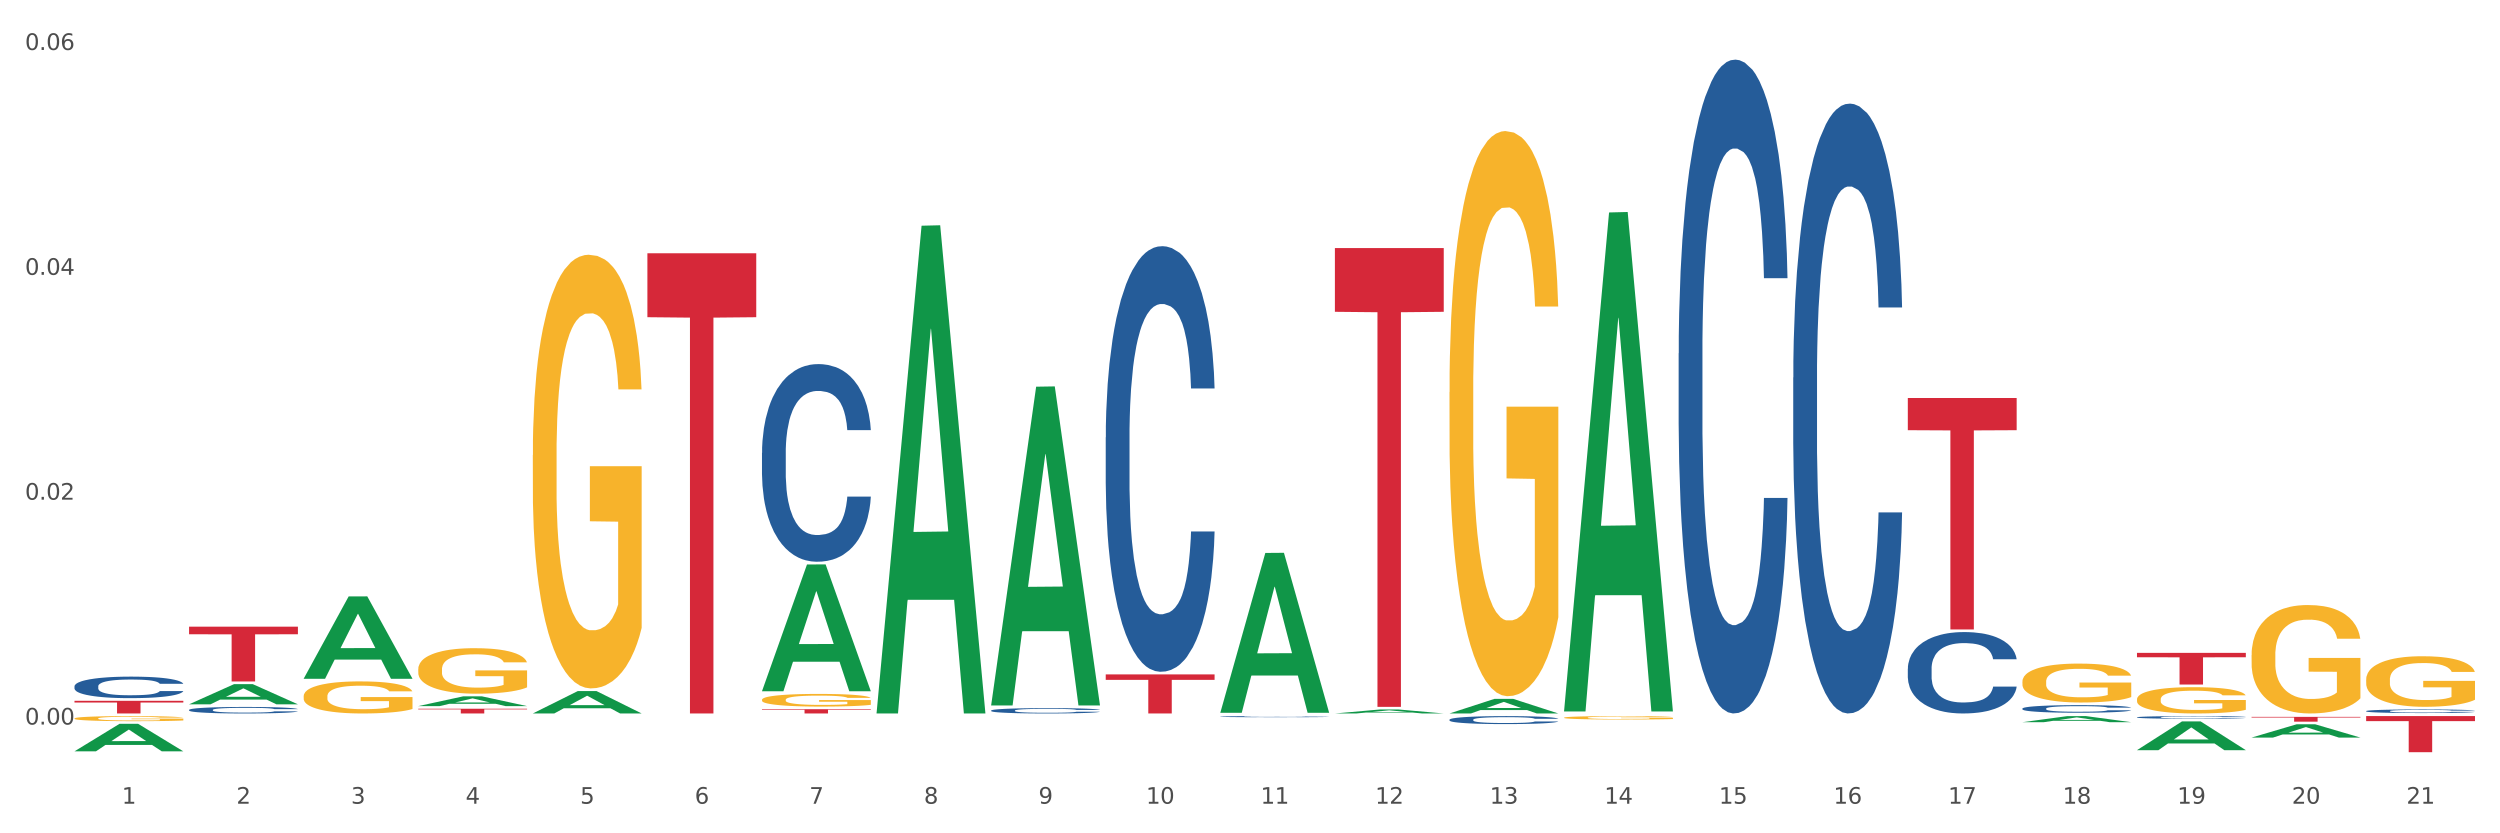<?xml version="1.0" encoding="utf-8" standalone="no"?>
<!DOCTYPE svg PUBLIC "-//W3C//DTD SVG 1.1//EN"
  "http://www.w3.org/Graphics/SVG/1.1/DTD/svg11.dtd">
<svg xmlns:xlink="http://www.w3.org/1999/xlink" width="1080pt" height="360pt" viewBox="0 0 1080 360" xmlns="http://www.w3.org/2000/svg" version="1.1">
 <rect x="0" y="0" width="1080" height="360" fill="#333333" stroke="none"/>
 <defs>
  <style type="text/css">*{stroke-linejoin: round; stroke-linecap: butt}</style>
 </defs>
 <g id="figure_1">
  <g id="patch_1">
   <path d="M 0 360 
L 1080 360 
L 1080 0 
L 0 0 
z
" style="fill: #ffffff; stroke: #ffffff; stroke-linejoin: miter"/>
  </g>
  <g id="axes_1">
   <g id="matplotlib.axis_1">
    <g id="xtick_1">
     <g id="text_1">
      <!-- 1 -->
      <g style="fill: #4d4d4d" transform="translate(52.633 347.204) scale(0.096 -0.096)">
       <defs>
        <path id="DejaVuSans-31" d="M 794 531 
L 1825 531 
L 1825 4091 
L 703 3866 
L 703 4441 
L 1819 4666 
L 2450 4666 
L 2450 531 
L 3481 531 
L 3481 0 
L 794 0 
L 794 531 
z
" transform="scale(0.016)"/>
       </defs>
       <use xlink:href="#DejaVuSans-31"/>
      </g>
     </g>
    </g>
    <g id="xtick_2">
     <g id="text_2">
      <!-- 2 -->
      <g style="fill: #4d4d4d" transform="translate(102.133 347.204) scale(0.096 -0.096)">
       <defs>
        <path id="DejaVuSans-32" d="M 1228 531 
L 3431 531 
L 3431 0 
L 469 0 
L 469 531 
Q 828 903 1448 1529 
Q 2069 2156 2228 2338 
Q 2531 2678 2651 2914 
Q 2772 3150 2772 3378 
Q 2772 3750 2511 3984 
Q 2250 4219 1831 4219 
Q 1534 4219 1204 4116 
Q 875 4013 500 3803 
L 500 4441 
Q 881 4594 1212 4672 
Q 1544 4750 1819 4750 
Q 2544 4750 2975 4387 
Q 3406 4025 3406 3419 
Q 3406 3131 3298 2873 
Q 3191 2616 2906 2266 
Q 2828 2175 2409 1742 
Q 1991 1309 1228 531 
z
" transform="scale(0.016)"/>
       </defs>
       <use xlink:href="#DejaVuSans-32"/>
      </g>
     </g>
    </g>
    <g id="xtick_3">
     <g id="text_3">
      <!-- 3 -->
      <g style="fill: #4d4d4d" transform="translate(151.633 347.204) scale(0.096 -0.096)">
       <defs>
        <path id="DejaVuSans-33" d="M 2597 2516 
Q 3050 2419 3304 2112 
Q 3559 1806 3559 1356 
Q 3559 666 3084 287 
Q 2609 -91 1734 -91 
Q 1441 -91 1130 -33 
Q 819 25 488 141 
L 488 750 
Q 750 597 1062 519 
Q 1375 441 1716 441 
Q 2309 441 2620 675 
Q 2931 909 2931 1356 
Q 2931 1769 2642 2001 
Q 2353 2234 1838 2234 
L 1294 2234 
L 1294 2753 
L 1863 2753 
Q 2328 2753 2575 2939 
Q 2822 3125 2822 3475 
Q 2822 3834 2567 4026 
Q 2313 4219 1838 4219 
Q 1578 4219 1281 4162 
Q 984 4106 628 3988 
L 628 4550 
Q 988 4650 1302 4700 
Q 1616 4750 1894 4750 
Q 2613 4750 3031 4423 
Q 3450 4097 3450 3541 
Q 3450 3153 3228 2886 
Q 3006 2619 2597 2516 
z
" transform="scale(0.016)"/>
       </defs>
       <use xlink:href="#DejaVuSans-33"/>
      </g>
     </g>
    </g>
    <g id="xtick_4">
     <g id="text_4">
      <!-- 4 -->
      <g style="fill: #4d4d4d" transform="translate(201.133 347.204) scale(0.096 -0.096)">
       <defs>
        <path id="DejaVuSans-34" d="M 2419 4116 
L 825 1625 
L 2419 1625 
L 2419 4116 
z
M 2253 4666 
L 3047 4666 
L 3047 1625 
L 3713 1625 
L 3713 1100 
L 3047 1100 
L 3047 0 
L 2419 0 
L 2419 1100 
L 313 1100 
L 313 1709 
L 2253 4666 
z
" transform="scale(0.016)"/>
       </defs>
       <use xlink:href="#DejaVuSans-34"/>
      </g>
     </g>
    </g>
    <g id="xtick_5">
     <g id="text_5">
      <!-- 5 -->
      <g style="fill: #4d4d4d" transform="translate(250.633 347.204) scale(0.096 -0.096)">
       <defs>
        <path id="DejaVuSans-35" d="M 691 4666 
L 3169 4666 
L 3169 4134 
L 1269 4134 
L 1269 2991 
Q 1406 3038 1543 3061 
Q 1681 3084 1819 3084 
Q 2600 3084 3056 2656 
Q 3513 2228 3513 1497 
Q 3513 744 3044 326 
Q 2575 -91 1722 -91 
Q 1428 -91 1123 -41 
Q 819 9 494 109 
L 494 744 
Q 775 591 1075 516 
Q 1375 441 1709 441 
Q 2250 441 2565 725 
Q 2881 1009 2881 1497 
Q 2881 1984 2565 2268 
Q 2250 2553 1709 2553 
Q 1456 2553 1204 2497 
Q 953 2441 691 2322 
L 691 4666 
z
" transform="scale(0.016)"/>
       </defs>
       <use xlink:href="#DejaVuSans-35"/>
      </g>
     </g>
    </g>
    <g id="xtick_6">
     <g id="text_6">
      <!-- 6 -->
      <g style="fill: #4d4d4d" transform="translate(300.134 347.204) scale(0.096 -0.096)">
       <defs>
        <path id="DejaVuSans-36" d="M 2113 2584 
Q 1688 2584 1439 2293 
Q 1191 2003 1191 1497 
Q 1191 994 1439 701 
Q 1688 409 2113 409 
Q 2538 409 2786 701 
Q 3034 994 3034 1497 
Q 3034 2003 2786 2293 
Q 2538 2584 2113 2584 
z
M 3366 4563 
L 3366 3988 
Q 3128 4100 2886 4159 
Q 2644 4219 2406 4219 
Q 1781 4219 1451 3797 
Q 1122 3375 1075 2522 
Q 1259 2794 1537 2939 
Q 1816 3084 2150 3084 
Q 2853 3084 3261 2657 
Q 3669 2231 3669 1497 
Q 3669 778 3244 343 
Q 2819 -91 2113 -91 
Q 1303 -91 875 529 
Q 447 1150 447 2328 
Q 447 3434 972 4092 
Q 1497 4750 2381 4750 
Q 2619 4750 2861 4703 
Q 3103 4656 3366 4563 
z
" transform="scale(0.016)"/>
       </defs>
       <use xlink:href="#DejaVuSans-36"/>
      </g>
     </g>
    </g>
    <g id="xtick_7">
     <g id="text_7">
      <!-- 7 -->
      <g style="fill: #4d4d4d" transform="translate(349.634 347.204) scale(0.096 -0.096)">
       <defs>
        <path id="DejaVuSans-37" d="M 525 4666 
L 3525 4666 
L 3525 4397 
L 1831 0 
L 1172 0 
L 2766 4134 
L 525 4134 
L 525 4666 
z
" transform="scale(0.016)"/>
       </defs>
       <use xlink:href="#DejaVuSans-37"/>
      </g>
     </g>
    </g>
    <g id="xtick_8">
     <g id="text_8">
      <!-- 8 -->
      <g style="fill: #4d4d4d" transform="translate(399.134 347.204) scale(0.096 -0.096)">
       <defs>
        <path id="DejaVuSans-38" d="M 2034 2216 
Q 1584 2216 1326 1975 
Q 1069 1734 1069 1313 
Q 1069 891 1326 650 
Q 1584 409 2034 409 
Q 2484 409 2743 651 
Q 3003 894 3003 1313 
Q 3003 1734 2745 1975 
Q 2488 2216 2034 2216 
z
M 1403 2484 
Q 997 2584 770 2862 
Q 544 3141 544 3541 
Q 544 4100 942 4425 
Q 1341 4750 2034 4750 
Q 2731 4750 3128 4425 
Q 3525 4100 3525 3541 
Q 3525 3141 3298 2862 
Q 3072 2584 2669 2484 
Q 3125 2378 3379 2068 
Q 3634 1759 3634 1313 
Q 3634 634 3220 271 
Q 2806 -91 2034 -91 
Q 1263 -91 848 271 
Q 434 634 434 1313 
Q 434 1759 690 2068 
Q 947 2378 1403 2484 
z
M 1172 3481 
Q 1172 3119 1398 2916 
Q 1625 2713 2034 2713 
Q 2441 2713 2670 2916 
Q 2900 3119 2900 3481 
Q 2900 3844 2670 4047 
Q 2441 4250 2034 4250 
Q 1625 4250 1398 4047 
Q 1172 3844 1172 3481 
z
" transform="scale(0.016)"/>
       </defs>
       <use xlink:href="#DejaVuSans-38"/>
      </g>
     </g>
    </g>
    <g id="xtick_9">
     <g id="text_9">
      <!-- 9 -->
      <g style="fill: #4d4d4d" transform="translate(448.634 347.204) scale(0.096 -0.096)">
       <defs>
        <path id="DejaVuSans-39" d="M 703 97 
L 703 672 
Q 941 559 1184 500 
Q 1428 441 1663 441 
Q 2288 441 2617 861 
Q 2947 1281 2994 2138 
Q 2813 1869 2534 1725 
Q 2256 1581 1919 1581 
Q 1219 1581 811 2004 
Q 403 2428 403 3163 
Q 403 3881 828 4315 
Q 1253 4750 1959 4750 
Q 2769 4750 3195 4129 
Q 3622 3509 3622 2328 
Q 3622 1225 3098 567 
Q 2575 -91 1691 -91 
Q 1453 -91 1209 -44 
Q 966 3 703 97 
z
M 1959 2075 
Q 2384 2075 2632 2365 
Q 2881 2656 2881 3163 
Q 2881 3666 2632 3958 
Q 2384 4250 1959 4250 
Q 1534 4250 1286 3958 
Q 1038 3666 1038 3163 
Q 1038 2656 1286 2365 
Q 1534 2075 1959 2075 
z
" transform="scale(0.016)"/>
       </defs>
       <use xlink:href="#DejaVuSans-39"/>
      </g>
     </g>
    </g>
    <g id="xtick_10">
     <g id="text_10">
      <!-- 10 -->
      <g style="fill: #4d4d4d" transform="translate(495.079 347.204) scale(0.096 -0.096)">
       <defs>
        <path id="DejaVuSans-30" d="M 2034 4250 
Q 1547 4250 1301 3770 
Q 1056 3291 1056 2328 
Q 1056 1369 1301 889 
Q 1547 409 2034 409 
Q 2525 409 2770 889 
Q 3016 1369 3016 2328 
Q 3016 3291 2770 3770 
Q 2525 4250 2034 4250 
z
M 2034 4750 
Q 2819 4750 3233 4129 
Q 3647 3509 3647 2328 
Q 3647 1150 3233 529 
Q 2819 -91 2034 -91 
Q 1250 -91 836 529 
Q 422 1150 422 2328 
Q 422 3509 836 4129 
Q 1250 4750 2034 4750 
z
" transform="scale(0.016)"/>
       </defs>
       <use xlink:href="#DejaVuSans-31"/>
       <use xlink:href="#DejaVuSans-30" transform="translate(63.623 0)"/>
      </g>
     </g>
    </g>
    <g id="xtick_11">
     <g id="text_11">
      <!-- 11 -->
      <g style="fill: #4d4d4d" transform="translate(544.58 347.204) scale(0.096 -0.096)">
       <use xlink:href="#DejaVuSans-31"/>
       <use xlink:href="#DejaVuSans-31" transform="translate(63.623 0)"/>
      </g>
     </g>
    </g>
    <g id="xtick_12">
     <g id="text_12">
      <!-- 12 -->
      <g style="fill: #4d4d4d" transform="translate(594.08 347.204) scale(0.096 -0.096)">
       <use xlink:href="#DejaVuSans-31"/>
       <use xlink:href="#DejaVuSans-32" transform="translate(63.623 0)"/>
      </g>
     </g>
    </g>
    <g id="xtick_13">
     <g id="text_13">
      <!-- 13 -->
      <g style="fill: #4d4d4d" transform="translate(643.58 347.204) scale(0.096 -0.096)">
       <use xlink:href="#DejaVuSans-31"/>
       <use xlink:href="#DejaVuSans-33" transform="translate(63.623 0)"/>
      </g>
     </g>
    </g>
    <g id="xtick_14">
     <g id="text_14">
      <!-- 14 -->
      <g style="fill: #4d4d4d" transform="translate(693.08 347.204) scale(0.096 -0.096)">
       <use xlink:href="#DejaVuSans-31"/>
       <use xlink:href="#DejaVuSans-34" transform="translate(63.623 0)"/>
      </g>
     </g>
    </g>
    <g id="xtick_15">
     <g id="text_15">
      <!-- 15 -->
      <g style="fill: #4d4d4d" transform="translate(742.58 347.204) scale(0.096 -0.096)">
       <use xlink:href="#DejaVuSans-31"/>
       <use xlink:href="#DejaVuSans-35" transform="translate(63.623 0)"/>
      </g>
     </g>
    </g>
    <g id="xtick_16">
     <g id="text_16">
      <!-- 16 -->
      <g style="fill: #4d4d4d" transform="translate(792.08 347.204) scale(0.096 -0.096)">
       <use xlink:href="#DejaVuSans-31"/>
       <use xlink:href="#DejaVuSans-36" transform="translate(63.623 0)"/>
      </g>
     </g>
    </g>
    <g id="xtick_17">
     <g id="text_17">
      <!-- 17 -->
      <g style="fill: #4d4d4d" transform="translate(841.58 347.204) scale(0.096 -0.096)">
       <use xlink:href="#DejaVuSans-31"/>
       <use xlink:href="#DejaVuSans-37" transform="translate(63.623 0)"/>
      </g>
     </g>
    </g>
    <g id="xtick_18">
     <g id="text_18">
      <!-- 18 -->
      <g style="fill: #4d4d4d" transform="translate(891.08 347.204) scale(0.096 -0.096)">
       <use xlink:href="#DejaVuSans-31"/>
       <use xlink:href="#DejaVuSans-38" transform="translate(63.623 0)"/>
      </g>
     </g>
    </g>
    <g id="xtick_19">
     <g id="text_19">
      <!-- 19 -->
      <g style="fill: #4d4d4d" transform="translate(940.58 347.204) scale(0.096 -0.096)">
       <use xlink:href="#DejaVuSans-31"/>
       <use xlink:href="#DejaVuSans-39" transform="translate(63.623 0)"/>
      </g>
     </g>
    </g>
    <g id="xtick_20">
     <g id="text_20">
      <!-- 20 -->
      <g style="fill: #4d4d4d" transform="translate(990.08 347.204) scale(0.096 -0.096)">
       <use xlink:href="#DejaVuSans-32"/>
       <use xlink:href="#DejaVuSans-30" transform="translate(63.623 0)"/>
      </g>
     </g>
    </g>
    <g id="xtick_21">
     <g id="text_21">
      <!-- 21 -->
      <g style="fill: #4d4d4d" transform="translate(1039.58 347.204) scale(0.096 -0.096)">
       <use xlink:href="#DejaVuSans-32"/>
       <use xlink:href="#DejaVuSans-31" transform="translate(63.623 0)"/>
      </g>
     </g>
    </g>
    <g id="xtick_22"/>
    <g id="xtick_23"/>
    <g id="xtick_24"/>
    <g id="xtick_25"/>
    <g id="xtick_26"/>
    <g id="xtick_27"/>
    <g id="xtick_28"/>
    <g id="xtick_29"/>
    <g id="xtick_30"/>
    <g id="xtick_31"/>
    <g id="xtick_32"/>
    <g id="xtick_33"/>
    <g id="xtick_34"/>
    <g id="xtick_35"/>
    <g id="xtick_36"/>
    <g id="xtick_37"/>
    <g id="xtick_38"/>
    <g id="xtick_39"/>
    <g id="xtick_40"/>
    <g id="xtick_41"/>
   </g>
   <g id="matplotlib.axis_2">
    <g id="ytick_1">
     <g id="text_22">
      <!-- 0.00 -->
      <g style="fill: #4d4d4d" transform="translate(10.8 313.003) scale(0.096 -0.096)">
       <defs>
        <path id="DejaVuSans-2e" d="M 684 794 
L 1344 794 
L 1344 0 
L 684 0 
L 684 794 
z
" transform="scale(0.016)"/>
       </defs>
       <use xlink:href="#DejaVuSans-30"/>
       <use xlink:href="#DejaVuSans-2e" transform="translate(63.623 0)"/>
       <use xlink:href="#DejaVuSans-30" transform="translate(95.41 0)"/>
       <use xlink:href="#DejaVuSans-30" transform="translate(159.033 0)"/>
      </g>
     </g>
    </g>
    <g id="ytick_2">
     <g id="text_23">
      <!-- 0.02 -->
      <g style="fill: #4d4d4d" transform="translate(10.8 215.863) scale(0.096 -0.096)">
       <use xlink:href="#DejaVuSans-30"/>
       <use xlink:href="#DejaVuSans-2e" transform="translate(63.623 0)"/>
       <use xlink:href="#DejaVuSans-30" transform="translate(95.41 0)"/>
       <use xlink:href="#DejaVuSans-32" transform="translate(159.033 0)"/>
      </g>
     </g>
    </g>
    <g id="ytick_3">
     <g id="text_24">
      <!-- 0.04 -->
      <g style="fill: #4d4d4d" transform="translate(10.8 118.723) scale(0.096 -0.096)">
       <use xlink:href="#DejaVuSans-30"/>
       <use xlink:href="#DejaVuSans-2e" transform="translate(63.623 0)"/>
       <use xlink:href="#DejaVuSans-30" transform="translate(95.41 0)"/>
       <use xlink:href="#DejaVuSans-34" transform="translate(159.033 0)"/>
      </g>
     </g>
    </g>
    <g id="ytick_4">
     <g id="text_25">
      <!-- 0.06 -->
      <g style="fill: #4d4d4d" transform="translate(10.8 21.584) scale(0.096 -0.096)">
       <use xlink:href="#DejaVuSans-30"/>
       <use xlink:href="#DejaVuSans-2e" transform="translate(63.623 0)"/>
       <use xlink:href="#DejaVuSans-30" transform="translate(95.41 0)"/>
       <use xlink:href="#DejaVuSans-36" transform="translate(159.033 0)"/>
      </g>
     </g>
    </g>
    <g id="ytick_5"/>
    <g id="ytick_6"/>
    <g id="ytick_7"/>
   </g>
   <g id="PolyCollection_1">
    <path d="M 32.175 324.56 
L 32.223 324.549 
L 51.615 312.695 
L 59.663 312.684 
L 79.2 324.582 
L 69.892 324.582 
L 65.674 321.812 
L 45.652 321.812 
L 45.507 321.856 
L 41.435 324.582 
L 32.175 324.582 
L 32.175 324.56 
L 48.173 320.158 
L 63.153 320.147 
L 55.736 315.22 
L 55.639 315.198 
L 55.542 315.231 
L 48.125 320.147 
L 48.173 320.158 
L 32.175 324.56 
z
" clip-path="url(#pd5dc70e212)" style="fill: #109648"/>
    <path d="M 477.675 188.961 
L 477.731 188.793 
L 477.731 184.091 
L 477.897 177.711 
L 478.509 165.957 
L 479.287 157.057 
L 480.621 146.647 
L 481.344 142.281 
L 482.289 137.411 
L 484.234 129.519 
L 486.457 122.803 
L 488.014 119.109 
L 489.181 116.758 
L 491.794 112.56 
L 493.294 110.713 
L 494.851 109.202 
L 496.185 108.194 
L 498.408 107.019 
L 500.187 106.515 
L 502.244 106.347 
L 503.967 106.515 
L 506.246 107.187 
L 509.581 109.202 
L 510.859 110.377 
L 512.582 112.392 
L 514.361 115.079 
L 515.806 117.765 
L 517.474 121.627 
L 519.197 126.665 
L 520.865 133.045 
L 522.032 138.922 
L 522.977 145.135 
L 523.811 152.691 
L 524.422 160.919 
L 524.7 167.804 
L 514.528 167.804 
L 514.25 161.591 
L 513.694 154.874 
L 513.138 150.341 
L 512.527 146.647 
L 511.582 142.449 
L 510.748 139.762 
L 509.359 136.572 
L 508.08 134.557 
L 507.024 133.381 
L 505.745 132.374 
L 503.022 131.366 
L 501.076 131.366 
L 499.853 131.702 
L 498.353 132.542 
L 497.074 133.717 
L 495.573 135.732 
L 494.406 137.915 
L 493.239 140.77 
L 492.572 142.785 
L 491.571 146.479 
L 490.904 149.501 
L 490.015 154.706 
L 489.515 158.401 
L 488.625 167.972 
L 488.236 175.024 
L 488.069 179.894 
L 487.958 185.267 
L 487.958 211.461 
L 488.292 223.216 
L 488.57 228.253 
L 489.014 233.962 
L 489.848 241.35 
L 491.071 248.571 
L 492.349 253.776 
L 493.406 256.966 
L 494.406 259.317 
L 495.407 261.164 
L 496.63 262.843 
L 497.63 263.851 
L 499.131 264.858 
L 500.91 265.362 
L 502.299 265.362 
L 505.134 264.522 
L 506.413 263.683 
L 507.635 262.507 
L 508.969 260.66 
L 510.026 258.645 
L 510.637 257.134 
L 511.637 253.944 
L 512.416 250.586 
L 513.083 246.724 
L 513.527 243.365 
L 514.028 238.328 
L 514.417 232.619 
L 514.528 229.596 
L 524.7 229.596 
L 524.478 235.641 
L 524.089 241.518 
L 523.31 249.41 
L 522.699 253.944 
L 521.754 259.485 
L 520.753 264.187 
L 519.364 269.392 
L 518.085 273.254 
L 516.751 276.612 
L 515.306 279.635 
L 512.694 283.833 
L 511.749 285.008 
L 509.748 287.023 
L 508.191 288.198 
L 505.912 289.374 
L 503.578 290.045 
L 501.132 290.213 
L 498.964 289.878 
L 496.574 288.87 
L 495.073 287.863 
L 493.406 286.351 
L 491.46 284.001 
L 489.626 281.146 
L 487.903 277.788 
L 486.291 273.926 
L 484.79 269.56 
L 482.844 262.34 
L 481.399 255.287 
L 480.343 248.738 
L 479.62 243.197 
L 478.898 236.145 
L 478.509 231.275 
L 477.897 219.521 
L 477.675 208.607 
L 477.675 188.961 
z
" clip-path="url(#pd5dc70e212)" style="fill: #255c99"/>
    <path d="M 428.175 306.947 
L 428.231 306.945 
L 428.231 306.886 
L 428.397 306.806 
L 429.009 306.658 
L 429.787 306.546 
L 431.121 306.415 
L 431.844 306.36 
L 432.789 306.299 
L 434.734 306.199 
L 436.957 306.115 
L 438.514 306.068 
L 439.681 306.039 
L 442.294 305.986 
L 443.794 305.963 
L 445.351 305.944 
L 446.685 305.931 
L 448.908 305.916 
L 450.687 305.91 
L 452.744 305.908 
L 454.467 305.91 
L 456.746 305.918 
L 460.081 305.944 
L 461.359 305.958 
L 463.082 305.984 
L 464.861 306.018 
L 466.306 306.051 
L 467.974 306.1 
L 469.697 306.163 
L 471.365 306.244 
L 472.532 306.318 
L 473.477 306.396 
L 474.311 306.491 
L 474.922 306.594 
L 475.2 306.681 
L 465.028 306.681 
L 464.75 306.603 
L 464.194 306.518 
L 463.638 306.461 
L 463.027 306.415 
L 462.082 306.362 
L 461.248 306.328 
L 459.859 306.288 
L 458.58 306.263 
L 457.524 306.248 
L 456.245 306.235 
L 453.522 306.222 
L 451.576 306.222 
L 450.353 306.227 
L 448.853 306.237 
L 447.574 306.252 
L 446.073 306.277 
L 444.906 306.305 
L 443.739 306.341 
L 443.072 306.366 
L 442.071 306.413 
L 441.404 306.451 
L 440.515 306.516 
L 440.015 306.563 
L 439.125 306.683 
L 438.736 306.772 
L 438.569 306.833 
L 438.458 306.901 
L 438.458 307.23 
L 438.792 307.378 
L 439.07 307.441 
L 439.514 307.513 
L 440.348 307.606 
L 441.571 307.697 
L 442.849 307.763 
L 443.906 307.803 
L 444.906 307.832 
L 445.907 307.856 
L 447.13 307.877 
L 448.13 307.889 
L 449.631 307.902 
L 451.41 307.908 
L 452.799 307.908 
L 455.634 307.898 
L 456.913 307.887 
L 458.135 307.872 
L 459.469 307.849 
L 460.526 307.824 
L 461.137 307.805 
L 462.137 307.765 
L 462.916 307.722 
L 463.583 307.674 
L 464.027 307.632 
L 464.528 307.568 
L 464.917 307.496 
L 465.028 307.458 
L 475.2 307.458 
L 474.978 307.534 
L 474.589 307.608 
L 473.81 307.708 
L 473.199 307.765 
L 472.254 307.834 
L 471.253 307.894 
L 469.864 307.959 
L 468.585 308.008 
L 467.251 308.05 
L 465.806 308.088 
L 463.194 308.141 
L 462.249 308.156 
L 460.248 308.181 
L 458.691 308.196 
L 456.412 308.21 
L 454.078 308.219 
L 451.632 308.221 
L 449.464 308.217 
L 447.074 308.204 
L 445.573 308.191 
L 443.906 308.172 
L 441.96 308.143 
L 440.126 308.107 
L 438.403 308.065 
L 436.791 308.016 
L 435.29 307.961 
L 433.344 307.87 
L 431.899 307.782 
L 430.843 307.699 
L 430.12 307.629 
L 429.398 307.541 
L 429.009 307.479 
L 428.397 307.332 
L 428.175 307.194 
L 428.175 306.947 
z
" clip-path="url(#pd5dc70e212)" style="fill: #255c99"/>
    <path d="M 329.175 195.651 
L 329.231 195.573 
L 329.231 193.39 
L 329.397 190.427 
L 330.009 184.968 
L 330.787 180.835 
L 332.121 176 
L 332.844 173.973 
L 333.789 171.711 
L 335.734 168.046 
L 337.957 164.927 
L 339.514 163.211 
L 340.681 162.119 
L 343.294 160.17 
L 344.794 159.312 
L 346.351 158.61 
L 347.685 158.142 
L 349.908 157.596 
L 351.687 157.362 
L 353.744 157.285 
L 355.467 157.362 
L 357.746 157.674 
L 361.081 158.61 
L 362.359 159.156 
L 364.082 160.092 
L 365.861 161.34 
L 367.306 162.587 
L 368.974 164.381 
L 370.697 166.72 
L 372.365 169.684 
L 373.532 172.413 
L 374.477 175.298 
L 375.311 178.807 
L 375.922 182.628 
L 376.2 185.826 
L 366.028 185.826 
L 365.75 182.94 
L 365.194 179.821 
L 364.638 177.716 
L 364.027 176 
L 363.082 174.051 
L 362.248 172.803 
L 360.859 171.321 
L 359.58 170.385 
L 358.524 169.84 
L 357.245 169.372 
L 354.522 168.904 
L 352.576 168.904 
L 351.353 169.06 
L 349.853 169.45 
L 348.574 169.995 
L 347.073 170.931 
L 345.906 171.945 
L 344.739 173.271 
L 344.072 174.206 
L 343.071 175.922 
L 342.404 177.326 
L 341.515 179.743 
L 341.015 181.459 
L 340.125 185.904 
L 339.736 189.179 
L 339.569 191.44 
L 339.458 193.936 
L 339.458 206.101 
L 339.792 211.56 
L 340.07 213.899 
L 340.514 216.55 
L 341.348 219.982 
L 342.571 223.335 
L 343.849 225.752 
L 344.906 227.234 
L 345.906 228.326 
L 346.907 229.183 
L 348.13 229.963 
L 349.13 230.431 
L 350.631 230.899 
L 352.41 231.133 
L 353.799 231.133 
L 356.634 230.743 
L 357.913 230.353 
L 359.135 229.807 
L 360.469 228.949 
L 361.526 228.014 
L 362.137 227.312 
L 363.137 225.83 
L 363.916 224.27 
L 364.583 222.477 
L 365.027 220.917 
L 365.528 218.578 
L 365.917 215.926 
L 366.028 214.523 
L 376.2 214.523 
L 375.978 217.33 
L 375.589 220.059 
L 374.81 223.725 
L 374.199 225.83 
L 373.254 228.403 
L 372.253 230.587 
L 370.864 233.004 
L 369.585 234.798 
L 368.251 236.358 
L 366.806 237.761 
L 364.194 239.711 
L 363.249 240.257 
L 361.248 241.192 
L 359.691 241.738 
L 357.412 242.284 
L 355.078 242.596 
L 352.632 242.674 
L 350.464 242.518 
L 348.074 242.05 
L 346.573 241.582 
L 344.906 240.881 
L 342.96 239.789 
L 341.126 238.463 
L 339.403 236.903 
L 337.791 235.11 
L 336.29 233.082 
L 334.344 229.729 
L 332.899 226.454 
L 331.843 223.413 
L 331.12 220.839 
L 330.398 217.564 
L 330.009 215.303 
L 329.397 209.844 
L 329.175 204.775 
L 329.175 195.651 
z
" clip-path="url(#pd5dc70e212)" style="fill: #255c99"/>
    <path d="M 81.675 306.669 
L 81.731 306.666 
L 81.731 306.594 
L 81.897 306.497 
L 82.509 306.316 
L 83.287 306.18 
L 84.621 306.02 
L 85.344 305.953 
L 86.289 305.879 
L 88.234 305.758 
L 90.457 305.655 
L 92.014 305.598 
L 93.181 305.562 
L 95.794 305.498 
L 97.294 305.47 
L 98.851 305.446 
L 100.185 305.431 
L 102.408 305.413 
L 104.187 305.405 
L 106.244 305.403 
L 107.967 305.405 
L 110.246 305.416 
L 113.581 305.446 
L 114.859 305.464 
L 116.582 305.495 
L 118.361 305.536 
L 119.806 305.578 
L 121.474 305.637 
L 123.197 305.714 
L 124.865 305.812 
L 126.032 305.902 
L 126.977 305.997 
L 127.811 306.113 
L 128.422 306.239 
L 128.7 306.345 
L 118.528 306.345 
L 118.25 306.249 
L 117.694 306.146 
L 117.138 306.077 
L 116.527 306.02 
L 115.582 305.956 
L 114.748 305.915 
L 113.359 305.866 
L 112.08 305.835 
L 111.024 305.817 
L 109.745 305.802 
L 107.022 305.786 
L 105.076 305.786 
L 103.853 305.791 
L 102.353 305.804 
L 101.074 305.822 
L 99.573 305.853 
L 98.406 305.887 
L 97.239 305.93 
L 96.572 305.961 
L 95.571 306.018 
L 94.904 306.064 
L 94.015 306.144 
L 93.515 306.201 
L 92.625 306.347 
L 92.236 306.455 
L 92.069 306.53 
L 91.958 306.612 
L 91.958 307.014 
L 92.292 307.194 
L 92.57 307.271 
L 93.014 307.359 
L 93.848 307.472 
L 95.071 307.583 
L 96.349 307.662 
L 97.406 307.711 
L 98.406 307.747 
L 99.407 307.776 
L 100.63 307.801 
L 101.63 307.817 
L 103.131 307.832 
L 104.91 307.84 
L 106.299 307.84 
L 109.134 307.827 
L 110.412 307.814 
L 111.635 307.796 
L 112.969 307.768 
L 114.026 307.737 
L 114.637 307.714 
L 115.638 307.665 
L 116.416 307.614 
L 117.083 307.554 
L 117.527 307.503 
L 118.028 307.426 
L 118.417 307.338 
L 118.528 307.292 
L 128.7 307.292 
L 128.478 307.385 
L 128.089 307.475 
L 127.31 307.596 
L 126.699 307.665 
L 125.754 307.75 
L 124.753 307.822 
L 123.364 307.902 
L 122.085 307.961 
L 120.751 308.013 
L 119.306 308.059 
L 116.694 308.123 
L 115.749 308.141 
L 113.748 308.172 
L 112.191 308.19 
L 109.912 308.208 
L 107.578 308.218 
L 105.132 308.221 
L 102.964 308.216 
L 100.574 308.2 
L 99.073 308.185 
L 97.406 308.162 
L 95.46 308.126 
L 93.626 308.082 
L 91.903 308.031 
L 90.291 307.971 
L 88.79 307.904 
L 86.844 307.794 
L 85.399 307.686 
L 84.343 307.585 
L 83.62 307.5 
L 82.898 307.392 
L 82.509 307.318 
L 81.897 307.137 
L 81.675 306.97 
L 81.675 306.669 
z
" clip-path="url(#pd5dc70e212)" style="fill: #255c99"/>
    <path d="M 32.175 296.481 
L 32.231 296.472 
L 32.231 296.234 
L 32.397 295.912 
L 33.009 295.317 
L 33.787 294.867 
L 35.121 294.34 
L 35.844 294.119 
L 36.789 293.873 
L 38.734 293.474 
L 40.957 293.134 
L 42.514 292.947 
L 43.681 292.828 
L 46.294 292.616 
L 47.794 292.522 
L 49.351 292.446 
L 50.685 292.395 
L 52.908 292.336 
L 54.687 292.31 
L 56.744 292.302 
L 58.467 292.31 
L 60.746 292.344 
L 64.081 292.446 
L 65.359 292.505 
L 67.082 292.607 
L 68.861 292.743 
L 70.306 292.879 
L 71.974 293.075 
L 73.697 293.329 
L 75.365 293.652 
L 76.532 293.949 
L 77.477 294.264 
L 78.311 294.646 
L 78.922 295.062 
L 79.2 295.41 
L 69.028 295.41 
L 68.75 295.096 
L 68.194 294.756 
L 67.638 294.527 
L 67.027 294.34 
L 66.082 294.128 
L 65.248 293.992 
L 63.859 293.831 
L 62.58 293.729 
L 61.524 293.669 
L 60.245 293.618 
L 57.522 293.567 
L 55.576 293.567 
L 54.353 293.584 
L 52.853 293.627 
L 51.574 293.686 
L 50.073 293.788 
L 48.906 293.898 
L 47.739 294.043 
L 47.072 294.145 
L 46.071 294.332 
L 45.404 294.485 
L 44.515 294.748 
L 44.015 294.935 
L 43.125 295.419 
L 42.736 295.776 
L 42.569 296.022 
L 42.458 296.294 
L 42.458 297.619 
L 42.792 298.214 
L 43.07 298.468 
L 43.514 298.757 
L 44.348 299.131 
L 45.571 299.496 
L 46.849 299.76 
L 47.906 299.921 
L 48.906 300.04 
L 49.907 300.133 
L 51.13 300.218 
L 52.13 300.269 
L 53.631 300.32 
L 55.41 300.346 
L 56.799 300.346 
L 59.634 300.303 
L 60.913 300.261 
L 62.135 300.201 
L 63.469 300.108 
L 64.526 300.006 
L 65.137 299.929 
L 66.138 299.768 
L 66.916 299.598 
L 67.583 299.403 
L 68.027 299.233 
L 68.528 298.978 
L 68.917 298.689 
L 69.028 298.536 
L 79.2 298.536 
L 78.978 298.842 
L 78.589 299.139 
L 77.81 299.539 
L 77.199 299.768 
L 76.254 300.048 
L 75.253 300.286 
L 73.864 300.55 
L 72.585 300.745 
L 71.251 300.915 
L 69.806 301.068 
L 67.194 301.28 
L 66.249 301.34 
L 64.248 301.441 
L 62.691 301.501 
L 60.412 301.56 
L 58.078 301.594 
L 55.632 301.603 
L 53.464 301.586 
L 51.074 301.535 
L 49.573 301.484 
L 47.906 301.407 
L 45.96 301.289 
L 44.126 301.144 
L 42.403 300.974 
L 40.791 300.779 
L 39.29 300.558 
L 37.344 300.193 
L 35.899 299.836 
L 34.843 299.505 
L 34.12 299.224 
L 33.398 298.868 
L 33.009 298.621 
L 32.397 298.027 
L 32.175 297.475 
L 32.175 296.481 
z
" clip-path="url(#pd5dc70e212)" style="fill: #255c99"/>
    <path d="M 32.175 302.737 
L 79.2 302.737 
L 79.2 303.499 
L 60.702 303.504 
L 60.702 308.221 
L 50.562 308.221 
L 50.562 303.504 
L 32.175 303.499 
L 32.175 302.742 
L 32.175 302.737 
z
" clip-path="url(#pd5dc70e212)" style="fill: #d62839"/>
    <path d="M 527.175 309.577 
L 527.231 309.576 
L 527.231 309.564 
L 527.397 309.547 
L 528.009 309.515 
L 528.787 309.491 
L 530.121 309.463 
L 530.844 309.452 
L 531.789 309.439 
L 533.734 309.418 
L 535.957 309.4 
L 537.514 309.39 
L 538.681 309.383 
L 541.294 309.372 
L 542.794 309.367 
L 544.351 309.363 
L 545.685 309.36 
L 547.908 309.357 
L 549.687 309.356 
L 551.744 309.355 
L 553.467 309.356 
L 555.746 309.358 
L 559.081 309.363 
L 560.359 309.366 
L 562.082 309.372 
L 563.861 309.379 
L 565.306 309.386 
L 566.974 309.396 
L 568.697 309.41 
L 570.365 309.427 
L 571.532 309.443 
L 572.477 309.459 
L 573.311 309.48 
L 573.922 309.502 
L 574.2 309.52 
L 564.028 309.52 
L 563.75 309.504 
L 563.194 309.486 
L 562.638 309.473 
L 562.027 309.463 
L 561.082 309.452 
L 560.248 309.445 
L 558.859 309.436 
L 557.58 309.431 
L 556.524 309.428 
L 555.245 309.425 
L 552.522 309.422 
L 550.576 309.422 
L 549.353 309.423 
L 547.853 309.426 
L 546.574 309.429 
L 545.073 309.434 
L 543.906 309.44 
L 542.739 309.448 
L 542.072 309.453 
L 541.071 309.463 
L 540.404 309.471 
L 539.515 309.485 
L 539.015 309.495 
L 538.125 309.521 
L 537.736 309.54 
L 537.569 309.553 
L 537.458 309.567 
L 537.458 309.637 
L 537.792 309.669 
L 538.07 309.682 
L 538.514 309.698 
L 539.348 309.717 
L 540.571 309.737 
L 541.849 309.751 
L 542.906 309.759 
L 543.906 309.766 
L 544.907 309.771 
L 546.13 309.775 
L 547.13 309.778 
L 548.631 309.78 
L 550.41 309.782 
L 551.799 309.782 
L 554.634 309.78 
L 555.913 309.777 
L 557.135 309.774 
L 558.469 309.769 
L 559.526 309.764 
L 560.137 309.76 
L 561.138 309.751 
L 561.916 309.742 
L 562.583 309.732 
L 563.027 309.723 
L 563.528 309.709 
L 563.917 309.694 
L 564.028 309.686 
L 574.2 309.686 
L 573.978 309.702 
L 573.589 309.718 
L 572.81 309.739 
L 572.199 309.751 
L 571.254 309.766 
L 570.253 309.779 
L 568.864 309.793 
L 567.585 309.803 
L 566.251 309.812 
L 564.806 309.82 
L 562.194 309.831 
L 561.249 309.835 
L 559.248 309.84 
L 557.691 309.843 
L 555.412 309.846 
L 553.078 309.848 
L 550.632 309.848 
L 548.464 309.848 
L 546.074 309.845 
L 544.573 309.842 
L 542.906 309.838 
L 540.96 309.832 
L 539.126 309.824 
L 537.403 309.815 
L 535.791 309.805 
L 534.29 309.793 
L 532.344 309.774 
L 530.899 309.755 
L 529.843 309.737 
L 529.12 309.722 
L 528.398 309.703 
L 528.009 309.69 
L 527.397 309.659 
L 527.175 309.63 
L 527.175 309.577 
z
" clip-path="url(#pd5dc70e212)" style="fill: #255c99"/>
    <path d="M 81.675 270.715 
L 128.7 270.715 
L 128.7 274.007 
L 110.202 274.029 
L 110.202 294.402 
L 100.062 294.402 
L 100.062 274.029 
L 81.675 274.007 
L 81.675 270.737 
L 81.675 270.715 
z
" clip-path="url(#pd5dc70e212)" style="fill: #d62839"/>
    <path d="M 279.675 109.402 
L 326.7 109.402 
L 326.7 137.031 
L 308.202 137.218 
L 308.202 308.221 
L 298.062 308.221 
L 298.062 137.218 
L 279.675 137.031 
L 279.675 109.589 
L 279.675 109.402 
z
" clip-path="url(#pd5dc70e212)" style="fill: #d62839"/>
    <path d="M 329.175 306.382 
L 376.2 306.382 
L 376.2 306.638 
L 357.702 306.639 
L 357.702 308.221 
L 347.562 308.221 
L 347.562 306.639 
L 329.175 306.638 
L 329.175 306.384 
L 329.175 306.382 
z
" clip-path="url(#pd5dc70e212)" style="fill: #d62839"/>
    <path d="M 477.675 291.348 
L 524.7 291.348 
L 524.7 293.693 
L 506.202 293.708 
L 506.202 308.221 
L 496.062 308.221 
L 496.062 293.708 
L 477.675 293.693 
L 477.675 291.364 
L 477.675 291.348 
z
" clip-path="url(#pd5dc70e212)" style="fill: #d62839"/>
    <path d="M 576.675 107.155 
L 623.7 107.155 
L 623.7 134.699 
L 605.202 134.885 
L 605.202 305.36 
L 595.062 305.36 
L 595.062 134.885 
L 576.675 134.699 
L 576.675 107.341 
L 576.675 107.155 
z
" clip-path="url(#pd5dc70e212)" style="fill: #d62839"/>
    <path d="M 32.175 310.369 
L 32.231 310.367 
L 32.231 310.295 
L 32.342 310.233 
L 32.897 310.083 
L 33.73 309.959 
L 34.34 309.892 
L 34.951 309.838 
L 35.673 309.784 
L 36.561 309.728 
L 38.171 309.646 
L 39.17 309.604 
L 40.392 309.56 
L 42.613 309.496 
L 44.223 309.46 
L 45.888 309.43 
L 48.609 309.393 
L 50.385 309.377 
L 52.273 309.365 
L 54.549 309.357 
L 56.27 309.355 
L 60.046 309.361 
L 63.266 309.379 
L 64.82 309.393 
L 66.819 309.418 
L 67.874 309.434 
L 69.595 309.466 
L 71.372 309.508 
L 72.593 309.544 
L 74.425 309.612 
L 75.813 309.68 
L 77.09 309.764 
L 77.756 309.822 
L 78.256 309.876 
L 78.7 309.939 
L 79.144 310.037 
L 69.151 310.037 
L 68.762 309.967 
L 68.152 309.9 
L 67.263 309.836 
L 66.486 309.796 
L 65.154 309.746 
L 63.932 309.714 
L 62.655 309.69 
L 61.101 309.67 
L 59.879 309.66 
L 58.158 309.652 
L 54.771 309.654 
L 52.495 309.67 
L 50.941 309.69 
L 49.941 309.708 
L 49.053 309.728 
L 48.054 309.756 
L 46.888 309.798 
L 46.055 309.836 
L 45.222 309.884 
L 44.556 309.933 
L 43.945 309.989 
L 43.445 310.049 
L 43.057 310.111 
L 42.724 310.187 
L 42.446 310.313 
L 42.446 310.588 
L 42.557 310.65 
L 42.835 310.732 
L 43.168 310.794 
L 43.723 310.868 
L 44.223 310.918 
L 45.167 310.991 
L 46.221 311.051 
L 47.054 311.089 
L 47.887 311.121 
L 49.331 311.165 
L 50.941 311.201 
L 52.329 311.223 
L 54.216 311.243 
L 55.493 311.251 
L 56.604 311.255 
L 59.324 311.255 
L 61.267 311.249 
L 63.432 311.235 
L 65.098 311.217 
L 66.486 311.195 
L 68.041 311.159 
L 69.04 311.125 
L 69.04 310.706 
L 56.826 310.704 
L 56.826 310.426 
L 79.2 310.426 
L 79.2 311.243 
L 78.256 311.285 
L 77.201 311.323 
L 76.091 311.357 
L 74.425 311.399 
L 72.427 311.44 
L 70.65 311.468 
L 68.762 311.492 
L 66.542 311.514 
L 63.655 311.534 
L 61.878 311.542 
L 59.657 311.548 
L 57.048 311.55 
L 54.771 311.546 
L 52.551 311.536 
L 50.219 311.518 
L 47.943 311.492 
L 46.221 311.466 
L 44.5 311.434 
L 42.668 311.391 
L 41.225 311.351 
L 40.114 311.315 
L 38.893 311.269 
L 37.56 311.209 
L 36.561 311.155 
L 35.673 311.099 
L 34.729 311.027 
L 34.063 310.965 
L 33.396 310.886 
L 33.008 310.828 
L 32.564 310.738 
L 32.231 310.612 
L 32.175 310.369 
z
" clip-path="url(#pd5dc70e212)" style="fill: #f7b32b"/>
    <path d="M 923.175 282.043 
L 970.2 282.043 
L 970.2 283.944 
L 951.702 283.957 
L 951.702 295.722 
L 941.562 295.722 
L 941.562 283.957 
L 923.175 283.944 
L 923.175 282.056 
L 923.175 282.043 
z
" clip-path="url(#pd5dc70e212)" style="fill: #d62839"/>
    <path d="M 180.675 306.173 
L 227.7 306.173 
L 227.7 306.458 
L 209.202 306.46 
L 209.202 308.221 
L 199.062 308.221 
L 199.062 306.46 
L 180.675 306.458 
L 180.675 306.175 
L 180.675 306.173 
z
" clip-path="url(#pd5dc70e212)" style="fill: #d62839"/>
    <path d="M 972.675 309.683 
L 1019.7 309.683 
L 1019.7 309.972 
L 1001.202 309.974 
L 1001.202 311.757 
L 991.062 311.757 
L 991.062 309.974 
L 972.675 309.972 
L 972.675 309.685 
L 972.675 309.683 
z
" clip-path="url(#pd5dc70e212)" style="fill: #d62839"/>
    <path d="M 626.175 310.906 
L 626.231 310.903 
L 626.231 310.815 
L 626.397 310.695 
L 627.009 310.474 
L 627.787 310.307 
L 629.121 310.112 
L 629.844 310.03 
L 630.789 309.939 
L 632.734 309.79 
L 634.957 309.664 
L 636.514 309.595 
L 637.681 309.551 
L 640.294 309.472 
L 641.794 309.437 
L 643.351 309.409 
L 644.685 309.39 
L 646.908 309.368 
L 648.687 309.359 
L 650.744 309.355 
L 652.467 309.359 
L 654.746 309.371 
L 658.081 309.409 
L 659.359 309.431 
L 661.082 309.469 
L 662.861 309.519 
L 664.306 309.57 
L 665.974 309.642 
L 667.697 309.737 
L 669.365 309.857 
L 670.532 309.967 
L 671.477 310.084 
L 672.311 310.225 
L 672.922 310.38 
L 673.2 310.509 
L 663.028 310.509 
L 662.75 310.392 
L 662.194 310.266 
L 661.638 310.181 
L 661.027 310.112 
L 660.082 310.033 
L 659.248 309.983 
L 657.859 309.923 
L 656.58 309.885 
L 655.524 309.863 
L 654.245 309.844 
L 651.522 309.825 
L 649.576 309.825 
L 648.353 309.831 
L 646.853 309.847 
L 645.574 309.869 
L 644.073 309.907 
L 642.906 309.948 
L 641.739 310.002 
L 641.072 310.039 
L 640.071 310.109 
L 639.404 310.166 
L 638.515 310.263 
L 638.015 310.333 
L 637.125 310.512 
L 636.736 310.645 
L 636.569 310.736 
L 636.458 310.837 
L 636.458 311.329 
L 636.792 311.549 
L 637.07 311.644 
L 637.514 311.751 
L 638.348 311.89 
L 639.571 312.025 
L 640.849 312.123 
L 641.906 312.183 
L 642.906 312.227 
L 643.907 312.262 
L 645.13 312.293 
L 646.13 312.312 
L 647.631 312.331 
L 649.41 312.341 
L 650.799 312.341 
L 653.634 312.325 
L 654.913 312.309 
L 656.135 312.287 
L 657.469 312.252 
L 658.526 312.214 
L 659.137 312.186 
L 660.138 312.126 
L 660.916 312.063 
L 661.583 311.991 
L 662.027 311.928 
L 662.528 311.833 
L 662.917 311.726 
L 663.028 311.669 
L 673.2 311.669 
L 672.978 311.783 
L 672.589 311.893 
L 671.81 312.041 
L 671.199 312.126 
L 670.254 312.23 
L 669.253 312.318 
L 667.864 312.416 
L 666.585 312.489 
L 665.251 312.552 
L 663.806 312.608 
L 661.194 312.687 
L 660.249 312.709 
L 658.248 312.747 
L 656.691 312.769 
L 654.412 312.791 
L 652.078 312.804 
L 649.632 312.807 
L 647.464 312.801 
L 645.074 312.782 
L 643.573 312.763 
L 641.906 312.735 
L 639.96 312.69 
L 638.126 312.637 
L 636.403 312.574 
L 634.791 312.501 
L 633.29 312.419 
L 631.344 312.284 
L 629.899 312.151 
L 628.843 312.028 
L 628.12 311.924 
L 627.398 311.792 
L 627.009 311.701 
L 626.397 311.48 
L 626.175 311.275 
L 626.175 310.906 
z
" clip-path="url(#pd5dc70e212)" style="fill: #255c99"/>
    <path d="M 774.675 163.135 
L 774.731 162.894 
L 774.731 156.157 
L 774.897 147.014 
L 775.509 130.171 
L 776.287 117.419 
L 777.621 102.502 
L 778.344 96.246 
L 779.289 89.268 
L 781.234 77.96 
L 783.457 68.335 
L 785.014 63.042 
L 786.181 59.673 
L 788.794 53.658 
L 790.294 51.012 
L 791.851 48.846 
L 793.185 47.402 
L 795.408 45.718 
L 797.187 44.996 
L 799.244 44.756 
L 800.967 44.996 
L 803.246 45.959 
L 806.581 48.846 
L 807.859 50.53 
L 809.582 53.418 
L 811.361 57.267 
L 812.806 61.117 
L 814.474 66.651 
L 816.197 73.869 
L 817.865 83.012 
L 819.032 91.434 
L 819.977 100.336 
L 820.811 111.163 
L 821.422 122.953 
L 821.7 132.818 
L 811.528 132.818 
L 811.25 123.916 
L 810.694 114.291 
L 810.138 107.795 
L 809.527 102.502 
L 808.582 96.486 
L 807.748 92.637 
L 806.359 88.065 
L 805.08 85.178 
L 804.024 83.494 
L 802.745 82.05 
L 800.022 80.606 
L 798.076 80.606 
L 796.853 81.088 
L 795.353 82.291 
L 794.074 83.975 
L 792.573 86.862 
L 791.406 89.99 
L 790.239 94.08 
L 789.572 96.968 
L 788.571 102.261 
L 787.904 106.592 
L 787.015 114.051 
L 786.515 119.344 
L 785.625 133.059 
L 785.236 143.164 
L 785.069 150.142 
L 784.958 157.841 
L 784.958 195.376 
L 785.292 212.219 
L 785.57 219.437 
L 786.014 227.617 
L 786.848 238.204 
L 788.071 248.55 
L 789.349 256.009 
L 790.406 260.581 
L 791.406 263.949 
L 792.407 266.596 
L 793.63 269.002 
L 794.63 270.446 
L 796.131 271.889 
L 797.91 272.611 
L 799.299 272.611 
L 802.134 271.408 
L 803.413 270.205 
L 804.635 268.521 
L 805.969 265.874 
L 807.026 262.987 
L 807.637 260.821 
L 808.638 256.25 
L 809.416 251.438 
L 810.083 245.904 
L 810.527 241.092 
L 811.028 233.873 
L 811.417 225.693 
L 811.528 221.362 
L 821.7 221.362 
L 821.478 230.024 
L 821.089 238.445 
L 820.31 249.753 
L 819.699 256.25 
L 818.754 264.19 
L 817.753 270.927 
L 816.364 278.386 
L 815.085 283.92 
L 813.751 288.732 
L 812.306 293.063 
L 809.694 299.078 
L 808.749 300.762 
L 806.748 303.649 
L 805.191 305.334 
L 802.912 307.018 
L 800.578 307.98 
L 798.132 308.221 
L 795.964 307.74 
L 793.574 306.296 
L 792.073 304.852 
L 790.406 302.687 
L 788.46 299.319 
L 786.626 295.228 
L 784.903 290.416 
L 783.291 284.882 
L 781.79 278.626 
L 779.844 268.28 
L 778.399 258.175 
L 777.343 248.791 
L 776.62 240.851 
L 775.898 230.745 
L 775.509 223.768 
L 774.897 206.925 
L 774.675 191.286 
L 774.675 163.135 
z
" clip-path="url(#pd5dc70e212)" style="fill: #255c99"/>
    <path d="M 131.175 300.768 
L 131.231 300.755 
L 131.231 300.3 
L 131.342 299.908 
L 131.897 298.958 
L 132.73 298.174 
L 133.34 297.756 
L 133.951 297.415 
L 134.673 297.073 
L 135.561 296.719 
L 137.171 296.2 
L 138.17 295.934 
L 139.392 295.656 
L 141.613 295.251 
L 143.223 295.023 
L 144.888 294.833 
L 147.609 294.606 
L 149.385 294.504 
L 151.273 294.428 
L 153.549 294.378 
L 155.27 294.365 
L 159.046 294.403 
L 162.266 294.517 
L 163.82 294.606 
L 165.819 294.757 
L 166.874 294.859 
L 168.595 295.061 
L 170.372 295.327 
L 171.593 295.555 
L 173.425 295.985 
L 174.813 296.415 
L 176.09 296.947 
L 176.756 297.313 
L 177.256 297.655 
L 177.7 298.047 
L 178.144 298.667 
L 168.151 298.667 
L 167.762 298.225 
L 167.152 297.807 
L 166.263 297.402 
L 165.486 297.149 
L 164.154 296.833 
L 162.932 296.63 
L 161.655 296.478 
L 160.101 296.352 
L 158.879 296.289 
L 157.158 296.238 
L 153.771 296.251 
L 151.495 296.352 
L 149.941 296.478 
L 148.941 296.592 
L 148.053 296.719 
L 147.054 296.896 
L 145.888 297.162 
L 145.055 297.402 
L 144.222 297.706 
L 143.556 298.009 
L 142.945 298.364 
L 142.445 298.743 
L 142.057 299.136 
L 141.724 299.616 
L 141.446 300.414 
L 141.446 302.147 
L 141.557 302.539 
L 141.835 303.058 
L 142.168 303.451 
L 142.723 303.919 
L 143.223 304.235 
L 144.167 304.691 
L 145.221 305.07 
L 146.054 305.311 
L 146.887 305.513 
L 148.331 305.791 
L 149.941 306.019 
L 151.329 306.158 
L 153.216 306.285 
L 154.493 306.336 
L 155.604 306.361 
L 158.324 306.361 
L 160.267 306.323 
L 162.432 306.234 
L 164.098 306.12 
L 165.486 305.981 
L 167.041 305.754 
L 168.04 305.538 
L 168.04 302.894 
L 155.826 302.881 
L 155.826 301.122 
L 178.2 301.122 
L 178.2 306.285 
L 177.256 306.551 
L 176.201 306.791 
L 175.091 307.006 
L 173.425 307.272 
L 171.427 307.525 
L 169.65 307.702 
L 167.762 307.854 
L 165.542 307.993 
L 162.655 308.12 
L 160.878 308.17 
L 158.657 308.208 
L 156.048 308.221 
L 153.771 308.196 
L 151.551 308.132 
L 149.219 308.019 
L 146.943 307.854 
L 145.221 307.69 
L 143.5 307.487 
L 141.668 307.221 
L 140.225 306.968 
L 139.114 306.741 
L 137.893 306.449 
L 136.56 306.07 
L 135.561 305.728 
L 134.673 305.374 
L 133.729 304.918 
L 133.063 304.526 
L 132.396 304.033 
L 132.008 303.666 
L 131.564 303.096 
L 131.231 302.299 
L 131.175 300.768 
z
" clip-path="url(#pd5dc70e212)" style="fill: #f7b32b"/>
    <path d="M 180.675 289.103 
L 180.731 289.085 
L 180.731 288.439 
L 180.842 287.882 
L 181.397 286.535 
L 182.23 285.422 
L 182.84 284.829 
L 183.451 284.345 
L 184.173 283.86 
L 185.061 283.357 
L 186.671 282.621 
L 187.67 282.244 
L 188.892 281.849 
L 191.113 281.274 
L 192.723 280.951 
L 194.388 280.682 
L 197.109 280.358 
L 198.885 280.215 
L 200.773 280.107 
L 203.049 280.035 
L 204.77 280.017 
L 208.546 280.071 
L 211.766 280.233 
L 213.32 280.358 
L 215.319 280.574 
L 216.374 280.717 
L 218.095 281.005 
L 219.872 281.382 
L 221.093 281.705 
L 222.925 282.316 
L 224.313 282.926 
L 225.59 283.68 
L 226.256 284.201 
L 226.756 284.686 
L 227.2 285.242 
L 227.644 286.122 
L 217.651 286.122 
L 217.262 285.494 
L 216.652 284.901 
L 215.763 284.327 
L 214.986 283.968 
L 213.654 283.519 
L 212.432 283.231 
L 211.155 283.016 
L 209.601 282.836 
L 208.379 282.747 
L 206.658 282.675 
L 203.271 282.693 
L 200.995 282.836 
L 199.441 283.016 
L 198.441 283.177 
L 197.553 283.357 
L 196.554 283.608 
L 195.388 283.985 
L 194.555 284.327 
L 193.722 284.758 
L 193.056 285.189 
L 192.445 285.691 
L 191.945 286.23 
L 191.557 286.787 
L 191.224 287.469 
L 190.946 288.6 
L 190.946 291.06 
L 191.057 291.617 
L 191.335 292.353 
L 191.668 292.91 
L 192.223 293.574 
L 192.723 294.023 
L 193.667 294.669 
L 194.721 295.208 
L 195.554 295.549 
L 196.387 295.836 
L 197.831 296.231 
L 199.441 296.555 
L 200.829 296.752 
L 202.716 296.932 
L 203.993 297.004 
L 205.104 297.039 
L 207.824 297.039 
L 209.767 296.986 
L 211.932 296.86 
L 213.598 296.698 
L 214.986 296.501 
L 216.541 296.178 
L 217.54 295.872 
L 217.54 292.119 
L 205.326 292.102 
L 205.326 289.606 
L 227.7 289.606 
L 227.7 296.932 
L 226.756 297.309 
L 225.701 297.65 
L 224.591 297.955 
L 222.925 298.332 
L 220.927 298.691 
L 219.15 298.943 
L 217.262 299.158 
L 215.042 299.356 
L 212.155 299.535 
L 210.378 299.607 
L 208.157 299.661 
L 205.548 299.679 
L 203.271 299.643 
L 201.051 299.553 
L 198.719 299.392 
L 196.443 299.158 
L 194.721 298.925 
L 193 298.637 
L 191.168 298.26 
L 189.725 297.901 
L 188.614 297.578 
L 187.393 297.165 
L 186.06 296.626 
L 185.061 296.142 
L 184.173 295.639 
L 183.229 294.992 
L 182.563 294.436 
L 181.896 293.736 
L 181.508 293.215 
L 181.064 292.407 
L 180.731 291.276 
L 180.675 289.103 
z
" clip-path="url(#pd5dc70e212)" style="fill: #f7b32b"/>
    <path d="M 230.175 196.62 
L 230.231 196.448 
L 230.231 190.289 
L 230.342 184.985 
L 230.897 172.153 
L 231.73 161.545 
L 232.34 155.899 
L 232.951 151.279 
L 233.673 146.66 
L 234.561 141.869 
L 236.171 134.854 
L 237.17 131.261 
L 238.392 127.497 
L 240.613 122.022 
L 242.223 118.942 
L 243.888 116.376 
L 246.609 113.296 
L 248.385 111.927 
L 250.273 110.901 
L 252.549 110.216 
L 254.27 110.045 
L 258.046 110.559 
L 261.266 112.098 
L 262.82 113.296 
L 264.819 115.349 
L 265.874 116.718 
L 267.595 119.456 
L 269.372 123.049 
L 270.593 126.128 
L 272.425 131.945 
L 273.813 137.763 
L 275.09 144.949 
L 275.756 149.911 
L 276.256 154.53 
L 276.7 159.834 
L 277.144 168.218 
L 267.151 168.218 
L 266.762 162.229 
L 266.152 156.583 
L 265.263 151.108 
L 264.486 147.686 
L 263.154 143.409 
L 261.932 140.671 
L 260.655 138.618 
L 259.101 136.907 
L 257.879 136.052 
L 256.158 135.367 
L 252.771 135.538 
L 250.495 136.907 
L 248.941 138.618 
L 247.941 140.158 
L 247.053 141.869 
L 246.054 144.264 
L 244.888 147.857 
L 244.055 151.108 
L 243.222 155.214 
L 242.556 159.321 
L 241.945 164.111 
L 241.445 169.244 
L 241.057 174.548 
L 240.724 181.05 
L 240.446 191.829 
L 240.446 215.269 
L 240.557 220.573 
L 240.835 227.588 
L 241.168 232.892 
L 241.723 239.222 
L 242.223 243.5 
L 243.167 249.659 
L 244.221 254.792 
L 245.054 258.043 
L 245.887 260.78 
L 247.331 264.544 
L 248.941 267.624 
L 250.329 269.506 
L 252.216 271.217 
L 253.493 271.902 
L 254.604 272.244 
L 257.324 272.244 
L 259.267 271.73 
L 261.432 270.533 
L 263.098 268.993 
L 264.486 267.111 
L 266.041 264.031 
L 267.04 261.123 
L 267.04 225.364 
L 254.826 225.192 
L 254.826 201.41 
L 277.2 201.41 
L 277.2 271.217 
L 276.256 274.81 
L 275.201 278.061 
L 274.091 280.97 
L 272.425 284.563 
L 270.427 287.985 
L 268.65 290.38 
L 266.762 292.433 
L 264.542 294.315 
L 261.655 296.026 
L 259.878 296.71 
L 257.657 297.224 
L 255.048 297.395 
L 252.771 297.053 
L 250.551 296.197 
L 248.219 294.657 
L 245.943 292.433 
L 244.221 290.209 
L 242.5 287.471 
L 240.668 283.878 
L 239.225 280.456 
L 238.114 277.377 
L 236.893 273.441 
L 235.56 268.309 
L 234.561 263.689 
L 233.673 258.898 
L 232.729 252.739 
L 232.063 247.435 
L 231.396 240.762 
L 231.008 235.8 
L 230.564 228.101 
L 230.231 217.322 
L 230.175 196.62 
z
" clip-path="url(#pd5dc70e212)" style="fill: #f7b32b"/>
    <path d="M 329.175 302.303 
L 329.231 302.298 
L 329.231 302.118 
L 329.342 301.963 
L 329.897 301.588 
L 330.73 301.278 
L 331.34 301.113 
L 331.951 300.978 
L 332.673 300.843 
L 333.561 300.703 
L 335.171 300.498 
L 336.17 300.393 
L 337.392 300.283 
L 339.613 300.123 
L 341.223 300.033 
L 342.888 299.958 
L 345.609 299.868 
L 347.385 299.828 
L 349.273 299.798 
L 351.549 299.778 
L 353.27 299.773 
L 357.046 299.788 
L 360.266 299.833 
L 361.82 299.868 
L 363.819 299.928 
L 364.874 299.968 
L 366.595 300.048 
L 368.372 300.153 
L 369.593 300.243 
L 371.425 300.413 
L 372.813 300.583 
L 374.09 300.793 
L 374.756 300.938 
L 375.256 301.073 
L 375.7 301.228 
L 376.144 301.473 
L 366.151 301.473 
L 365.762 301.298 
L 365.152 301.133 
L 364.263 300.973 
L 363.486 300.873 
L 362.154 300.748 
L 360.932 300.668 
L 359.655 300.608 
L 358.101 300.558 
L 356.879 300.533 
L 355.158 300.513 
L 351.771 300.518 
L 349.495 300.558 
L 347.941 300.608 
L 346.941 300.653 
L 346.053 300.703 
L 345.054 300.773 
L 343.888 300.878 
L 343.055 300.973 
L 342.222 301.093 
L 341.556 301.213 
L 340.945 301.353 
L 340.445 301.503 
L 340.057 301.658 
L 339.724 301.848 
L 339.446 302.163 
L 339.446 302.848 
L 339.557 303.003 
L 339.835 303.208 
L 340.168 303.363 
L 340.723 303.548 
L 341.223 303.673 
L 342.167 303.853 
L 343.221 304.003 
L 344.054 304.098 
L 344.887 304.178 
L 346.331 304.288 
L 347.941 304.378 
L 349.329 304.433 
L 351.216 304.483 
L 352.493 304.503 
L 353.604 304.513 
L 356.324 304.513 
L 358.267 304.498 
L 360.432 304.463 
L 362.098 304.418 
L 363.486 304.363 
L 365.041 304.273 
L 366.04 304.188 
L 366.04 303.143 
L 353.826 303.138 
L 353.826 302.443 
L 376.2 302.443 
L 376.2 304.483 
L 375.256 304.588 
L 374.201 304.683 
L 373.091 304.768 
L 371.425 304.873 
L 369.427 304.973 
L 367.65 305.043 
L 365.762 305.103 
L 363.542 305.158 
L 360.655 305.208 
L 358.878 305.228 
L 356.657 305.243 
L 354.048 305.248 
L 351.771 305.238 
L 349.551 305.213 
L 347.219 305.168 
L 344.943 305.103 
L 343.221 305.038 
L 341.5 304.958 
L 339.668 304.853 
L 338.225 304.753 
L 337.114 304.663 
L 335.893 304.548 
L 334.56 304.398 
L 333.561 304.263 
L 332.673 304.123 
L 331.729 303.943 
L 331.063 303.788 
L 330.396 303.593 
L 330.008 303.448 
L 329.564 303.223 
L 329.231 302.908 
L 329.175 302.303 
z
" clip-path="url(#pd5dc70e212)" style="fill: #f7b32b"/>
    <path d="M 626.175 169.433 
L 626.231 169.21 
L 626.231 161.183 
L 626.342 154.271 
L 626.897 137.547 
L 627.73 123.723 
L 628.34 116.364 
L 628.951 110.344 
L 629.673 104.324 
L 630.561 98.08 
L 632.171 88.938 
L 633.17 84.256 
L 634.392 79.35 
L 636.613 72.215 
L 638.223 68.201 
L 639.888 64.856 
L 642.609 60.843 
L 644.385 59.059 
L 646.273 57.721 
L 648.549 56.829 
L 650.27 56.606 
L 654.046 57.275 
L 657.266 59.282 
L 658.82 60.843 
L 660.819 63.519 
L 661.874 65.302 
L 663.595 68.87 
L 665.372 73.553 
L 666.593 77.566 
L 668.425 85.147 
L 669.813 92.729 
L 671.09 102.094 
L 671.756 108.56 
L 672.256 114.58 
L 672.7 121.493 
L 673.144 132.419 
L 663.151 132.419 
L 662.762 124.614 
L 662.152 117.256 
L 661.263 110.121 
L 660.486 105.661 
L 659.154 100.087 
L 657.932 96.519 
L 656.655 93.844 
L 655.101 91.614 
L 653.879 90.499 
L 652.158 89.607 
L 648.771 89.83 
L 646.495 91.614 
L 644.941 93.844 
L 643.941 95.85 
L 643.053 98.08 
L 642.054 101.202 
L 640.888 105.884 
L 640.055 110.121 
L 639.222 115.472 
L 638.556 120.824 
L 637.945 127.067 
L 637.445 133.757 
L 637.057 140.669 
L 636.724 149.142 
L 636.446 163.19 
L 636.446 193.738 
L 636.557 200.65 
L 636.835 209.792 
L 637.168 216.704 
L 637.723 224.954 
L 638.223 230.529 
L 639.167 238.556 
L 640.221 245.245 
L 641.054 249.482 
L 641.887 253.05 
L 643.331 257.955 
L 644.941 261.969 
L 646.329 264.421 
L 648.216 266.651 
L 649.493 267.543 
L 650.604 267.989 
L 653.324 267.989 
L 655.267 267.32 
L 657.432 265.759 
L 659.098 263.753 
L 660.486 261.3 
L 662.041 257.286 
L 663.04 253.496 
L 663.04 206.893 
L 650.826 206.67 
L 650.826 175.676 
L 673.2 175.676 
L 673.2 266.651 
L 672.256 271.334 
L 671.201 275.57 
L 670.091 279.361 
L 668.425 284.044 
L 666.427 288.503 
L 664.65 291.625 
L 662.762 294.3 
L 660.542 296.753 
L 657.655 298.983 
L 655.878 299.875 
L 653.657 300.544 
L 651.048 300.767 
L 648.771 300.321 
L 646.551 299.206 
L 644.219 297.199 
L 641.943 294.3 
L 640.221 291.402 
L 638.5 287.834 
L 636.668 283.152 
L 635.225 278.692 
L 634.114 274.678 
L 632.893 269.55 
L 631.56 262.861 
L 630.561 256.84 
L 629.673 250.597 
L 628.729 242.57 
L 628.063 235.657 
L 627.396 226.961 
L 627.008 220.495 
L 626.564 210.461 
L 626.231 196.413 
L 626.175 169.433 
z
" clip-path="url(#pd5dc70e212)" style="fill: #f7b32b"/>
    <path d="M 675.675 310.035 
L 675.731 310.034 
L 675.731 309.986 
L 675.842 309.944 
L 676.397 309.843 
L 677.23 309.76 
L 677.84 309.716 
L 678.451 309.679 
L 679.173 309.643 
L 680.061 309.605 
L 681.671 309.55 
L 682.67 309.522 
L 683.892 309.492 
L 686.113 309.449 
L 687.723 309.425 
L 689.388 309.405 
L 692.109 309.381 
L 693.885 309.37 
L 695.773 309.362 
L 698.049 309.357 
L 699.77 309.355 
L 703.546 309.359 
L 706.766 309.372 
L 708.32 309.381 
L 710.319 309.397 
L 711.374 309.408 
L 713.095 309.429 
L 714.872 309.458 
L 716.093 309.482 
L 717.925 309.527 
L 719.313 309.573 
L 720.59 309.63 
L 721.256 309.668 
L 721.756 309.705 
L 722.2 309.746 
L 722.644 309.812 
L 712.651 309.812 
L 712.262 309.765 
L 711.652 309.721 
L 710.763 309.678 
L 709.986 309.651 
L 708.654 309.617 
L 707.432 309.596 
L 706.155 309.58 
L 704.601 309.566 
L 703.379 309.56 
L 701.658 309.554 
L 698.271 309.556 
L 695.995 309.566 
L 694.441 309.58 
L 693.441 309.592 
L 692.553 309.605 
L 691.554 309.624 
L 690.388 309.652 
L 689.555 309.678 
L 688.722 309.71 
L 688.056 309.742 
L 687.445 309.78 
L 686.945 309.82 
L 686.557 309.862 
L 686.224 309.913 
L 685.946 309.998 
L 685.946 310.182 
L 686.057 310.223 
L 686.335 310.279 
L 686.668 310.32 
L 687.223 310.37 
L 687.723 310.403 
L 688.667 310.452 
L 689.721 310.492 
L 690.554 310.518 
L 691.387 310.539 
L 692.831 310.569 
L 694.441 310.593 
L 695.829 310.608 
L 697.716 310.621 
L 698.993 310.627 
L 700.104 310.629 
L 702.824 310.629 
L 704.767 310.625 
L 706.932 310.616 
L 708.598 310.604 
L 709.986 310.589 
L 711.541 310.565 
L 712.54 310.542 
L 712.54 310.261 
L 700.326 310.26 
L 700.326 310.073 
L 722.7 310.073 
L 722.7 310.621 
L 721.756 310.649 
L 720.701 310.675 
L 719.591 310.698 
L 717.925 310.726 
L 715.927 310.753 
L 714.15 310.772 
L 712.262 310.788 
L 710.042 310.803 
L 707.155 310.816 
L 705.378 310.821 
L 703.157 310.825 
L 700.548 310.827 
L 698.271 310.824 
L 696.051 310.817 
L 693.719 310.805 
L 691.443 310.788 
L 689.721 310.77 
L 688 310.749 
L 686.168 310.721 
L 684.725 310.694 
L 683.614 310.67 
L 682.393 310.639 
L 681.06 310.598 
L 680.061 310.562 
L 679.173 310.524 
L 678.229 310.476 
L 677.563 310.434 
L 676.896 310.382 
L 676.508 310.343 
L 676.064 310.283 
L 675.731 310.198 
L 675.675 310.035 
z
" clip-path="url(#pd5dc70e212)" style="fill: #f7b32b"/>
    <path d="M 725.175 152.674 
L 725.231 152.416 
L 725.231 145.193 
L 725.397 135.391 
L 726.009 117.334 
L 726.787 103.662 
L 728.121 87.669 
L 728.844 80.962 
L 729.789 73.481 
L 731.734 61.357 
L 733.957 51.039 
L 735.514 45.364 
L 736.681 41.753 
L 739.294 35.304 
L 740.794 32.466 
L 742.351 30.145 
L 743.685 28.597 
L 745.908 26.791 
L 747.687 26.017 
L 749.744 25.759 
L 751.467 26.017 
L 753.746 27.049 
L 757.081 30.145 
L 758.359 31.95 
L 760.082 35.046 
L 761.861 39.173 
L 763.306 43.3 
L 764.974 49.233 
L 766.697 56.972 
L 768.365 66.774 
L 769.532 75.803 
L 770.477 85.347 
L 771.311 96.955 
L 771.922 109.595 
L 772.2 120.171 
L 762.028 120.171 
L 761.75 110.627 
L 761.194 100.309 
L 760.638 93.344 
L 760.027 87.669 
L 759.082 81.22 
L 758.248 77.093 
L 756.859 72.192 
L 755.58 69.096 
L 754.524 67.29 
L 753.245 65.743 
L 750.522 64.195 
L 748.576 64.195 
L 747.353 64.711 
L 745.853 66.001 
L 744.574 67.806 
L 743.073 70.902 
L 741.906 74.255 
L 740.739 78.64 
L 740.072 81.736 
L 739.071 87.411 
L 738.404 92.054 
L 737.515 100.051 
L 737.015 105.726 
L 736.125 120.429 
L 735.736 131.263 
L 735.569 138.744 
L 735.458 146.999 
L 735.458 187.24 
L 735.792 205.297 
L 736.07 213.035 
L 736.514 221.806 
L 737.348 233.156 
L 738.571 244.248 
L 739.849 252.245 
L 740.906 257.146 
L 741.906 260.757 
L 742.907 263.595 
L 744.13 266.174 
L 745.13 267.722 
L 746.631 269.27 
L 748.41 270.044 
L 749.799 270.044 
L 752.634 268.754 
L 753.913 267.464 
L 755.135 265.658 
L 756.469 262.821 
L 757.526 259.725 
L 758.137 257.404 
L 759.138 252.503 
L 759.916 247.343 
L 760.583 241.41 
L 761.027 236.251 
L 761.528 228.513 
L 761.917 219.742 
L 762.028 215.099 
L 772.2 215.099 
L 771.978 224.385 
L 771.589 233.414 
L 770.81 245.538 
L 770.199 252.503 
L 769.254 261.015 
L 768.253 268.238 
L 766.864 276.234 
L 765.585 282.167 
L 764.251 287.327 
L 762.806 291.97 
L 760.194 298.419 
L 759.249 300.224 
L 757.248 303.32 
L 755.691 305.126 
L 753.412 306.931 
L 751.078 307.963 
L 748.632 308.221 
L 746.464 307.705 
L 744.074 306.157 
L 742.573 304.61 
L 740.906 302.288 
L 738.96 298.677 
L 737.126 294.291 
L 735.403 289.132 
L 733.791 283.199 
L 732.29 276.492 
L 730.344 265.4 
L 728.899 254.566 
L 727.843 244.506 
L 727.12 235.993 
L 726.398 225.159 
L 726.009 217.679 
L 725.397 199.622 
L 725.175 182.855 
L 725.175 152.674 
z
" clip-path="url(#pd5dc70e212)" style="fill: #255c99"/>
    <path d="M 873.675 294.439 
L 873.731 294.424 
L 873.731 293.871 
L 873.842 293.395 
L 874.397 292.243 
L 875.23 291.29 
L 875.84 290.783 
L 876.451 290.369 
L 877.173 289.954 
L 878.061 289.524 
L 879.671 288.894 
L 880.67 288.571 
L 881.892 288.234 
L 884.113 287.742 
L 885.723 287.465 
L 887.388 287.235 
L 890.109 286.959 
L 891.885 286.836 
L 893.773 286.744 
L 896.049 286.682 
L 897.77 286.667 
L 901.546 286.713 
L 904.766 286.851 
L 906.32 286.959 
L 908.319 287.143 
L 909.374 287.266 
L 911.095 287.512 
L 912.872 287.834 
L 914.093 288.111 
L 915.925 288.633 
L 917.313 289.155 
L 918.59 289.8 
L 919.256 290.246 
L 919.756 290.66 
L 920.2 291.137 
L 920.644 291.889 
L 910.651 291.889 
L 910.262 291.352 
L 909.652 290.845 
L 908.763 290.353 
L 907.986 290.046 
L 906.654 289.662 
L 905.432 289.416 
L 904.155 289.232 
L 902.601 289.078 
L 901.379 289.002 
L 899.658 288.94 
L 896.271 288.955 
L 893.995 289.078 
L 892.441 289.232 
L 891.441 289.37 
L 890.553 289.524 
L 889.554 289.739 
L 888.388 290.061 
L 887.555 290.353 
L 886.722 290.722 
L 886.056 291.091 
L 885.445 291.521 
L 884.945 291.981 
L 884.557 292.458 
L 884.224 293.041 
L 883.946 294.009 
L 883.946 296.113 
L 884.057 296.59 
L 884.335 297.219 
L 884.668 297.696 
L 885.223 298.264 
L 885.723 298.648 
L 886.667 299.201 
L 887.721 299.662 
L 888.554 299.954 
L 889.387 300.199 
L 890.831 300.537 
L 892.441 300.814 
L 893.829 300.983 
L 895.716 301.136 
L 896.993 301.198 
L 898.104 301.228 
L 900.824 301.228 
L 902.767 301.182 
L 904.932 301.075 
L 906.598 300.937 
L 907.986 300.768 
L 909.541 300.491 
L 910.54 300.23 
L 910.54 297.02 
L 898.326 297.004 
L 898.326 294.869 
L 920.7 294.869 
L 920.7 301.136 
L 919.756 301.459 
L 918.701 301.751 
L 917.591 302.012 
L 915.925 302.334 
L 913.927 302.642 
L 912.15 302.857 
L 910.262 303.041 
L 908.042 303.21 
L 905.155 303.364 
L 903.378 303.425 
L 901.157 303.471 
L 898.548 303.486 
L 896.271 303.456 
L 894.051 303.379 
L 891.719 303.241 
L 889.443 303.041 
L 887.721 302.841 
L 886 302.596 
L 884.168 302.273 
L 882.725 301.966 
L 881.614 301.689 
L 880.393 301.336 
L 879.06 300.875 
L 878.061 300.46 
L 877.173 300.03 
L 876.229 299.477 
L 875.563 299.001 
L 874.896 298.402 
L 874.508 297.957 
L 874.064 297.265 
L 873.731 296.298 
L 873.675 294.439 
z
" clip-path="url(#pd5dc70e212)" style="fill: #f7b32b"/>
    <path d="M 972.675 283.022 
L 972.731 282.979 
L 972.731 281.439 
L 972.842 280.113 
L 973.397 276.904 
L 974.23 274.252 
L 974.84 272.84 
L 975.451 271.685 
L 976.173 270.53 
L 977.061 269.332 
L 978.671 267.578 
L 979.67 266.679 
L 980.892 265.738 
L 983.113 264.369 
L 984.723 263.599 
L 986.388 262.957 
L 989.109 262.187 
L 990.885 261.845 
L 992.773 261.588 
L 995.049 261.417 
L 996.77 261.374 
L 1000.546 261.503 
L 1003.766 261.888 
L 1005.32 262.187 
L 1007.319 262.701 
L 1008.374 263.043 
L 1010.095 263.727 
L 1011.872 264.626 
L 1013.093 265.396 
L 1014.925 266.85 
L 1016.313 268.305 
L 1017.59 270.102 
L 1018.256 271.343 
L 1018.756 272.498 
L 1019.2 273.824 
L 1019.644 275.92 
L 1009.651 275.92 
L 1009.262 274.423 
L 1008.652 273.011 
L 1007.763 271.642 
L 1006.986 270.786 
L 1005.654 269.717 
L 1004.432 269.032 
L 1003.155 268.519 
L 1001.601 268.091 
L 1000.379 267.877 
L 998.658 267.706 
L 995.271 267.749 
L 992.995 268.091 
L 991.441 268.519 
L 990.441 268.904 
L 989.553 269.332 
L 988.554 269.931 
L 987.388 270.829 
L 986.555 271.642 
L 985.722 272.669 
L 985.056 273.696 
L 984.445 274.894 
L 983.945 276.177 
L 983.557 277.503 
L 983.224 279.129 
L 982.946 281.824 
L 982.946 287.685 
L 983.057 289.012 
L 983.335 290.766 
L 983.668 292.092 
L 984.223 293.675 
L 984.723 294.745 
L 985.667 296.285 
L 986.721 297.568 
L 987.554 298.381 
L 988.387 299.066 
L 989.831 300.007 
L 991.441 300.777 
L 992.829 301.247 
L 994.716 301.675 
L 995.993 301.846 
L 997.104 301.932 
L 999.824 301.932 
L 1001.767 301.804 
L 1003.932 301.504 
L 1005.598 301.119 
L 1006.986 300.649 
L 1008.541 299.878 
L 1009.54 299.151 
L 1009.54 290.21 
L 997.326 290.167 
L 997.326 284.22 
L 1019.7 284.22 
L 1019.7 301.675 
L 1018.756 302.574 
L 1017.701 303.387 
L 1016.591 304.114 
L 1014.925 305.012 
L 1012.927 305.868 
L 1011.15 306.467 
L 1009.262 306.98 
L 1007.042 307.451 
L 1004.155 307.879 
L 1002.378 308.05 
L 1000.157 308.178 
L 997.548 308.221 
L 995.271 308.135 
L 993.051 307.922 
L 990.719 307.536 
L 988.443 306.98 
L 986.721 306.424 
L 985 305.74 
L 983.168 304.841 
L 981.725 303.986 
L 980.614 303.215 
L 979.393 302.231 
L 978.06 300.948 
L 977.061 299.793 
L 976.173 298.595 
L 975.229 297.055 
L 974.563 295.729 
L 973.896 294.06 
L 973.508 292.819 
L 973.064 290.894 
L 972.731 288.199 
L 972.675 283.022 
z
" clip-path="url(#pd5dc70e212)" style="fill: #f7b32b"/>
    <path d="M 1022.175 293.589 
L 1022.231 293.569 
L 1022.231 292.851 
L 1022.342 292.232 
L 1022.897 290.736 
L 1023.73 289.499 
L 1024.34 288.841 
L 1024.951 288.302 
L 1025.673 287.763 
L 1026.561 287.205 
L 1028.171 286.387 
L 1029.17 285.968 
L 1030.392 285.529 
L 1032.613 284.89 
L 1034.223 284.531 
L 1035.888 284.232 
L 1038.609 283.873 
L 1040.385 283.713 
L 1042.273 283.594 
L 1044.549 283.514 
L 1046.27 283.494 
L 1050.046 283.554 
L 1053.266 283.733 
L 1054.82 283.873 
L 1056.819 284.112 
L 1057.874 284.272 
L 1059.595 284.591 
L 1061.372 285.01 
L 1062.593 285.369 
L 1064.425 286.048 
L 1065.813 286.726 
L 1067.09 287.564 
L 1067.756 288.142 
L 1068.256 288.681 
L 1068.7 289.3 
L 1069.144 290.277 
L 1059.151 290.277 
L 1058.762 289.579 
L 1058.152 288.921 
L 1057.263 288.282 
L 1056.486 287.883 
L 1055.154 287.384 
L 1053.932 287.065 
L 1052.655 286.826 
L 1051.101 286.626 
L 1049.879 286.526 
L 1048.158 286.447 
L 1044.771 286.467 
L 1042.495 286.626 
L 1040.941 286.826 
L 1039.941 287.005 
L 1039.053 287.205 
L 1038.054 287.484 
L 1036.888 287.903 
L 1036.055 288.282 
L 1035.222 288.761 
L 1034.556 289.24 
L 1033.945 289.798 
L 1033.445 290.397 
L 1033.057 291.015 
L 1032.724 291.773 
L 1032.446 293.03 
L 1032.446 295.764 
L 1032.557 296.382 
L 1032.835 297.2 
L 1033.168 297.819 
L 1033.723 298.557 
L 1034.223 299.056 
L 1035.167 299.774 
L 1036.221 300.372 
L 1037.054 300.751 
L 1037.887 301.071 
L 1039.331 301.509 
L 1040.941 301.869 
L 1042.329 302.088 
L 1044.216 302.288 
L 1045.493 302.367 
L 1046.604 302.407 
L 1049.324 302.407 
L 1051.267 302.347 
L 1053.432 302.208 
L 1055.098 302.028 
L 1056.486 301.809 
L 1058.041 301.45 
L 1059.04 301.11 
L 1059.04 296.941 
L 1046.826 296.921 
L 1046.826 294.148 
L 1069.2 294.148 
L 1069.2 302.288 
L 1068.256 302.707 
L 1067.201 303.086 
L 1066.091 303.425 
L 1064.425 303.844 
L 1062.427 304.243 
L 1060.65 304.522 
L 1058.762 304.761 
L 1056.542 304.981 
L 1053.655 305.18 
L 1051.878 305.26 
L 1049.657 305.32 
L 1047.048 305.34 
L 1044.771 305.3 
L 1042.551 305.2 
L 1040.219 305.021 
L 1037.943 304.761 
L 1036.221 304.502 
L 1034.5 304.183 
L 1032.668 303.764 
L 1031.225 303.365 
L 1030.114 303.006 
L 1028.893 302.547 
L 1027.56 301.948 
L 1026.561 301.41 
L 1025.673 300.851 
L 1024.729 300.133 
L 1024.063 299.514 
L 1023.396 298.736 
L 1023.008 298.158 
L 1022.564 297.26 
L 1022.231 296.003 
L 1022.175 293.589 
z
" clip-path="url(#pd5dc70e212)" style="fill: #f7b32b"/>
    <path d="M 1022.175 307.175 
L 1022.231 307.174 
L 1022.231 307.134 
L 1022.397 307.08 
L 1023.009 306.98 
L 1023.787 306.904 
L 1025.121 306.816 
L 1025.844 306.779 
L 1026.789 306.738 
L 1028.734 306.671 
L 1030.957 306.614 
L 1032.514 306.583 
L 1033.681 306.563 
L 1036.294 306.527 
L 1037.794 306.511 
L 1039.351 306.499 
L 1040.685 306.49 
L 1042.908 306.48 
L 1044.687 306.476 
L 1046.744 306.474 
L 1048.467 306.476 
L 1050.746 306.482 
L 1054.081 306.499 
L 1055.359 306.509 
L 1057.082 306.526 
L 1058.861 306.548 
L 1060.306 306.571 
L 1061.974 306.604 
L 1063.697 306.647 
L 1065.365 306.701 
L 1066.532 306.751 
L 1067.477 306.803 
L 1068.311 306.867 
L 1068.922 306.937 
L 1069.2 306.996 
L 1059.028 306.996 
L 1058.75 306.943 
L 1058.194 306.886 
L 1057.638 306.848 
L 1057.027 306.816 
L 1056.082 306.781 
L 1055.248 306.758 
L 1053.859 306.731 
L 1052.58 306.714 
L 1051.524 306.704 
L 1050.245 306.695 
L 1047.522 306.687 
L 1045.576 306.687 
L 1044.353 306.689 
L 1042.853 306.697 
L 1041.574 306.707 
L 1040.073 306.724 
L 1038.906 306.742 
L 1037.739 306.766 
L 1037.072 306.783 
L 1036.071 306.815 
L 1035.404 306.84 
L 1034.515 306.885 
L 1034.015 306.916 
L 1033.125 306.997 
L 1032.736 307.057 
L 1032.569 307.098 
L 1032.458 307.144 
L 1032.458 307.366 
L 1032.792 307.465 
L 1033.07 307.508 
L 1033.514 307.557 
L 1034.348 307.619 
L 1035.571 307.681 
L 1036.849 307.725 
L 1037.906 307.752 
L 1038.906 307.772 
L 1039.907 307.787 
L 1041.13 307.802 
L 1042.13 307.81 
L 1043.631 307.819 
L 1045.41 307.823 
L 1046.799 307.823 
L 1049.634 307.816 
L 1050.912 307.809 
L 1052.135 307.799 
L 1053.469 307.783 
L 1054.526 307.766 
L 1055.137 307.753 
L 1056.138 307.726 
L 1056.916 307.698 
L 1057.583 307.665 
L 1058.027 307.636 
L 1058.528 307.594 
L 1058.917 307.545 
L 1059.028 307.52 
L 1069.2 307.52 
L 1068.978 307.571 
L 1068.589 307.621 
L 1067.81 307.688 
L 1067.199 307.726 
L 1066.254 307.773 
L 1065.253 307.813 
L 1063.864 307.857 
L 1062.585 307.89 
L 1061.251 307.918 
L 1059.806 307.944 
L 1057.194 307.98 
L 1056.249 307.989 
L 1054.248 308.007 
L 1052.691 308.017 
L 1050.412 308.027 
L 1048.078 308.032 
L 1045.632 308.034 
L 1043.464 308.031 
L 1041.074 308.022 
L 1039.573 308.014 
L 1037.906 308.001 
L 1035.96 307.981 
L 1034.126 307.957 
L 1032.403 307.928 
L 1030.791 307.896 
L 1029.29 307.858 
L 1027.344 307.797 
L 1025.899 307.737 
L 1024.843 307.682 
L 1024.12 307.635 
L 1023.398 307.575 
L 1023.009 307.534 
L 1022.397 307.434 
L 1022.175 307.342 
L 1022.175 307.175 
z
" clip-path="url(#pd5dc70e212)" style="fill: #255c99"/>
    <path d="M 923.175 309.871 
L 923.231 309.87 
L 923.231 309.841 
L 923.397 309.801 
L 924.009 309.727 
L 924.787 309.672 
L 926.121 309.607 
L 926.844 309.58 
L 927.789 309.549 
L 929.734 309.5 
L 931.957 309.458 
L 933.514 309.435 
L 934.681 309.42 
L 937.294 309.394 
L 938.794 309.383 
L 940.351 309.373 
L 941.685 309.367 
L 943.908 309.36 
L 945.687 309.356 
L 947.744 309.355 
L 949.467 309.356 
L 951.746 309.361 
L 955.081 309.373 
L 956.359 309.381 
L 958.082 309.393 
L 959.861 309.41 
L 961.306 309.427 
L 962.974 309.451 
L 964.697 309.482 
L 966.365 309.522 
L 967.532 309.559 
L 968.477 309.597 
L 969.311 309.645 
L 969.922 309.696 
L 970.2 309.739 
L 960.028 309.739 
L 959.75 309.7 
L 959.194 309.658 
L 958.638 309.63 
L 958.027 309.607 
L 957.082 309.581 
L 956.248 309.564 
L 954.859 309.544 
L 953.58 309.531 
L 952.524 309.524 
L 951.245 309.518 
L 948.522 309.512 
L 946.576 309.512 
L 945.353 309.514 
L 943.853 309.519 
L 942.574 309.526 
L 941.073 309.539 
L 939.906 309.552 
L 938.739 309.57 
L 938.072 309.583 
L 937.071 309.606 
L 936.404 309.625 
L 935.515 309.657 
L 935.015 309.68 
L 934.125 309.74 
L 933.736 309.784 
L 933.569 309.814 
L 933.458 309.848 
L 933.458 310.011 
L 933.792 310.085 
L 934.07 310.116 
L 934.514 310.152 
L 935.348 310.198 
L 936.571 310.243 
L 937.849 310.275 
L 938.906 310.295 
L 939.906 310.31 
L 940.907 310.322 
L 942.13 310.332 
L 943.13 310.338 
L 944.631 310.345 
L 946.41 310.348 
L 947.799 310.348 
L 950.634 310.343 
L 951.913 310.337 
L 953.135 310.33 
L 954.469 310.318 
L 955.526 310.306 
L 956.137 310.296 
L 957.138 310.277 
L 957.916 310.256 
L 958.583 310.231 
L 959.027 310.211 
L 959.528 310.179 
L 959.917 310.143 
L 960.028 310.125 
L 970.2 310.125 
L 969.978 310.162 
L 969.589 310.199 
L 968.81 310.248 
L 968.199 310.277 
L 967.254 310.311 
L 966.253 310.34 
L 964.864 310.373 
L 963.585 310.397 
L 962.251 310.418 
L 960.806 310.437 
L 958.194 310.463 
L 957.249 310.47 
L 955.248 310.483 
L 953.691 310.49 
L 951.412 310.498 
L 949.078 310.502 
L 946.632 310.503 
L 944.464 310.501 
L 942.074 310.495 
L 940.573 310.488 
L 938.906 310.479 
L 936.96 310.464 
L 935.126 310.446 
L 933.403 310.425 
L 931.791 310.401 
L 930.29 310.374 
L 928.344 310.329 
L 926.899 310.285 
L 925.843 310.244 
L 925.12 310.209 
L 924.398 310.165 
L 924.009 310.135 
L 923.397 310.062 
L 923.175 309.994 
L 923.175 309.871 
z
" clip-path="url(#pd5dc70e212)" style="fill: #255c99"/>
    <path d="M 873.675 306.097 
L 873.731 306.094 
L 873.731 306.01 
L 873.897 305.896 
L 874.509 305.686 
L 875.287 305.527 
L 876.621 305.341 
L 877.344 305.263 
L 878.289 305.176 
L 880.234 305.035 
L 882.457 304.915 
L 884.014 304.849 
L 885.181 304.807 
L 887.794 304.732 
L 889.294 304.699 
L 890.851 304.672 
L 892.185 304.654 
L 894.408 304.633 
L 896.187 304.624 
L 898.244 304.621 
L 899.967 304.624 
L 902.246 304.636 
L 905.581 304.672 
L 906.859 304.693 
L 908.582 304.729 
L 910.361 304.777 
L 911.806 304.825 
L 913.474 304.894 
L 915.197 304.984 
L 916.865 305.098 
L 918.032 305.203 
L 918.977 305.314 
L 919.811 305.449 
L 920.422 305.596 
L 920.7 305.719 
L 910.528 305.719 
L 910.25 305.608 
L 909.694 305.488 
L 909.138 305.407 
L 908.527 305.341 
L 907.582 305.266 
L 906.748 305.218 
L 905.359 305.161 
L 904.08 305.125 
L 903.024 305.104 
L 901.745 305.086 
L 899.022 305.068 
L 897.076 305.068 
L 895.853 305.074 
L 894.353 305.089 
L 893.074 305.11 
L 891.573 305.146 
L 890.406 305.185 
L 889.239 305.236 
L 888.572 305.272 
L 887.571 305.338 
L 886.904 305.392 
L 886.015 305.485 
L 885.515 305.551 
L 884.625 305.722 
L 884.236 305.848 
L 884.069 305.935 
L 883.958 306.031 
L 883.958 306.499 
L 884.292 306.709 
L 884.57 306.799 
L 885.014 306.901 
L 885.848 307.034 
L 887.071 307.163 
L 888.349 307.256 
L 889.406 307.313 
L 890.406 307.355 
L 891.407 307.388 
L 892.63 307.418 
L 893.63 307.436 
L 895.131 307.454 
L 896.91 307.463 
L 898.299 307.463 
L 901.134 307.448 
L 902.413 307.433 
L 903.635 307.412 
L 904.969 307.379 
L 906.026 307.343 
L 906.637 307.316 
L 907.638 307.259 
L 908.416 307.199 
L 909.083 307.13 
L 909.527 307.07 
L 910.028 306.98 
L 910.417 306.877 
L 910.528 306.823 
L 920.7 306.823 
L 920.478 306.931 
L 920.089 307.037 
L 919.31 307.178 
L 918.699 307.259 
L 917.754 307.358 
L 916.753 307.442 
L 915.364 307.535 
L 914.085 307.604 
L 912.751 307.664 
L 911.306 307.718 
L 908.694 307.793 
L 907.749 307.814 
L 905.748 307.85 
L 904.191 307.871 
L 901.912 307.892 
L 899.578 307.904 
L 897.132 307.907 
L 894.964 307.901 
L 892.574 307.883 
L 891.073 307.865 
L 889.406 307.838 
L 887.46 307.796 
L 885.626 307.745 
L 883.903 307.685 
L 882.291 307.616 
L 880.79 307.538 
L 878.844 307.409 
L 877.399 307.283 
L 876.343 307.166 
L 875.62 307.067 
L 874.898 306.94 
L 874.509 306.853 
L 873.897 306.643 
L 873.675 306.448 
L 873.675 306.097 
z
" clip-path="url(#pd5dc70e212)" style="fill: #255c99"/>
    <path d="M 824.175 288.854 
L 824.231 288.821 
L 824.231 287.922 
L 824.397 286.702 
L 825.009 284.453 
L 825.787 282.751 
L 827.121 280.76 
L 827.844 279.925 
L 828.789 278.993 
L 830.734 277.484 
L 832.957 276.199 
L 834.514 275.492 
L 835.681 275.043 
L 838.294 274.24 
L 839.794 273.886 
L 841.351 273.597 
L 842.685 273.405 
L 844.908 273.18 
L 846.687 273.083 
L 848.744 273.051 
L 850.467 273.083 
L 852.746 273.212 
L 856.081 273.597 
L 857.359 273.822 
L 859.082 274.208 
L 860.861 274.721 
L 862.306 275.235 
L 863.974 275.974 
L 865.697 276.938 
L 867.365 278.158 
L 868.532 279.282 
L 869.477 280.471 
L 870.311 281.916 
L 870.922 283.49 
L 871.2 284.807 
L 861.028 284.807 
L 860.75 283.618 
L 860.194 282.334 
L 859.638 281.466 
L 859.027 280.76 
L 858.082 279.957 
L 857.248 279.443 
L 855.859 278.833 
L 854.58 278.447 
L 853.524 278.222 
L 852.245 278.03 
L 849.522 277.837 
L 847.576 277.837 
L 846.353 277.901 
L 844.853 278.062 
L 843.574 278.287 
L 842.073 278.672 
L 840.906 279.09 
L 839.739 279.636 
L 839.072 280.021 
L 838.071 280.728 
L 837.404 281.306 
L 836.515 282.301 
L 836.015 283.008 
L 835.125 284.839 
L 834.736 286.188 
L 834.569 287.119 
L 834.458 288.147 
L 834.458 293.157 
L 834.792 295.406 
L 835.07 296.369 
L 835.514 297.461 
L 836.348 298.875 
L 837.571 300.256 
L 838.849 301.251 
L 839.906 301.862 
L 840.906 302.311 
L 841.907 302.665 
L 843.13 302.986 
L 844.13 303.178 
L 845.631 303.371 
L 847.41 303.467 
L 848.799 303.467 
L 851.634 303.307 
L 852.913 303.146 
L 854.135 302.921 
L 855.469 302.568 
L 856.526 302.183 
L 857.137 301.894 
L 858.138 301.283 
L 858.916 300.641 
L 859.583 299.902 
L 860.027 299.26 
L 860.528 298.296 
L 860.917 297.204 
L 861.028 296.626 
L 871.2 296.626 
L 870.978 297.783 
L 870.589 298.907 
L 869.81 300.416 
L 869.199 301.283 
L 868.254 302.343 
L 867.253 303.243 
L 865.864 304.238 
L 864.585 304.977 
L 863.251 305.619 
L 861.806 306.198 
L 859.194 307.001 
L 858.249 307.225 
L 856.248 307.611 
L 854.691 307.836 
L 852.412 308.06 
L 850.078 308.189 
L 847.632 308.221 
L 845.464 308.157 
L 843.074 307.964 
L 841.573 307.771 
L 839.906 307.482 
L 837.96 307.033 
L 836.126 306.487 
L 834.403 305.844 
L 832.791 305.106 
L 831.29 304.27 
L 829.344 302.889 
L 827.899 301.54 
L 826.843 300.288 
L 826.12 299.228 
L 825.398 297.879 
L 825.009 296.947 
L 824.397 294.699 
L 824.175 292.611 
L 824.175 288.854 
z
" clip-path="url(#pd5dc70e212)" style="fill: #255c99"/>
    <path d="M 923.175 302.108 
L 923.231 302.098 
L 923.231 301.724 
L 923.342 301.402 
L 923.897 300.624 
L 924.73 299.98 
L 925.34 299.638 
L 925.951 299.358 
L 926.673 299.077 
L 927.561 298.787 
L 929.171 298.361 
L 930.17 298.143 
L 931.392 297.915 
L 933.613 297.583 
L 935.223 297.396 
L 936.888 297.24 
L 939.609 297.054 
L 941.385 296.971 
L 943.273 296.908 
L 945.549 296.867 
L 947.27 296.856 
L 951.046 296.888 
L 954.266 296.981 
L 955.82 297.054 
L 957.819 297.178 
L 958.874 297.261 
L 960.595 297.427 
L 962.372 297.645 
L 963.593 297.832 
L 965.425 298.185 
L 966.813 298.538 
L 968.09 298.974 
L 968.756 299.275 
L 969.256 299.555 
L 969.7 299.877 
L 970.144 300.385 
L 960.151 300.385 
L 959.762 300.022 
L 959.152 299.679 
L 958.263 299.347 
L 957.486 299.14 
L 956.154 298.88 
L 954.932 298.714 
L 953.655 298.59 
L 952.101 298.486 
L 950.879 298.434 
L 949.158 298.392 
L 945.771 298.403 
L 943.495 298.486 
L 941.941 298.59 
L 940.941 298.683 
L 940.053 298.787 
L 939.054 298.932 
L 937.888 299.15 
L 937.055 299.347 
L 936.222 299.596 
L 935.556 299.845 
L 934.945 300.136 
L 934.445 300.447 
L 934.057 300.769 
L 933.724 301.164 
L 933.446 301.817 
L 933.446 303.239 
L 933.557 303.561 
L 933.835 303.987 
L 934.168 304.308 
L 934.723 304.692 
L 935.223 304.952 
L 936.167 305.325 
L 937.221 305.637 
L 938.054 305.834 
L 938.887 306 
L 940.331 306.228 
L 941.941 306.415 
L 943.329 306.529 
L 945.216 306.633 
L 946.493 306.675 
L 947.604 306.695 
L 950.324 306.695 
L 952.267 306.664 
L 954.432 306.592 
L 956.098 306.498 
L 957.486 306.384 
L 959.041 306.197 
L 960.04 306.021 
L 960.04 303.852 
L 947.826 303.841 
L 947.826 302.399 
L 970.2 302.399 
L 970.2 306.633 
L 969.256 306.851 
L 968.201 307.048 
L 967.091 307.225 
L 965.425 307.443 
L 963.427 307.65 
L 961.65 307.795 
L 959.762 307.92 
L 957.542 308.034 
L 954.655 308.138 
L 952.878 308.179 
L 950.657 308.211 
L 948.048 308.221 
L 945.771 308.2 
L 943.551 308.148 
L 941.219 308.055 
L 938.943 307.92 
L 937.221 307.785 
L 935.5 307.619 
L 933.668 307.401 
L 932.225 307.194 
L 931.114 307.007 
L 929.893 306.768 
L 928.56 306.457 
L 927.561 306.176 
L 926.673 305.886 
L 925.729 305.512 
L 925.063 305.19 
L 924.396 304.786 
L 924.008 304.485 
L 923.564 304.018 
L 923.231 303.364 
L 923.175 302.108 
z
" clip-path="url(#pd5dc70e212)" style="fill: #f7b32b"/>
    <path d="M 1022.175 309.355 
L 1069.2 309.355 
L 1069.2 311.522 
L 1050.702 311.537 
L 1050.702 324.95 
L 1040.562 324.95 
L 1040.562 311.537 
L 1022.175 311.522 
L 1022.175 309.37 
L 1022.175 309.355 
z
" clip-path="url(#pd5dc70e212)" style="fill: #d62839"/>
    <path d="M 824.175 171.949 
L 871.2 171.949 
L 871.2 185.841 
L 852.702 185.935 
L 852.702 271.917 
L 842.562 271.917 
L 842.562 185.935 
L 824.175 185.841 
L 824.175 172.043 
L 824.175 171.949 
z
" clip-path="url(#pd5dc70e212)" style="fill: #d62839"/>
    <path d="M 81.675 304.252 
L 81.723 304.244 
L 101.115 295.545 
L 109.163 295.536 
L 128.7 304.268 
L 119.392 304.268 
L 115.174 302.235 
L 95.152 302.235 
L 95.007 302.268 
L 90.935 304.268 
L 81.675 304.268 
L 81.675 304.252 
L 97.673 301.021 
L 112.653 301.013 
L 105.236 297.398 
L 105.139 297.381 
L 105.042 297.406 
L 97.625 301.013 
L 97.673 301.021 
L 81.675 304.252 
z
" clip-path="url(#pd5dc70e212)" style="fill: #109648"/>
    <path d="M 626.175 308.209 
L 626.223 308.203 
L 645.615 301.907 
L 653.663 301.901 
L 673.2 308.221 
L 663.892 308.221 
L 659.674 306.749 
L 639.652 306.749 
L 639.507 306.773 
L 635.435 308.221 
L 626.175 308.221 
L 626.175 308.209 
L 642.173 305.871 
L 657.153 305.865 
L 649.736 303.248 
L 649.639 303.236 
L 649.542 303.254 
L 642.125 305.865 
L 642.173 305.871 
L 626.175 308.209 
z
" clip-path="url(#pd5dc70e212)" style="fill: #109648"/>
    <path d="M 972.675 318.625 
L 972.723 318.62 
L 992.115 312.897 
L 1000.163 312.892 
L 1019.7 318.636 
L 1010.392 318.636 
L 1006.174 317.298 
L 986.152 317.298 
L 986.007 317.32 
L 981.935 318.636 
L 972.675 318.636 
L 972.675 318.625 
L 988.673 316.5 
L 1003.653 316.495 
L 996.236 314.116 
L 996.139 314.105 
L 996.042 314.121 
L 988.625 316.495 
L 988.673 316.5 
L 972.675 318.625 
z
" clip-path="url(#pd5dc70e212)" style="fill: #109648"/>
    <path d="M 131.175 293.164 
L 131.223 293.131 
L 150.615 257.66 
L 158.663 257.627 
L 178.2 293.231 
L 168.892 293.231 
L 164.674 284.94 
L 144.652 284.94 
L 144.507 285.074 
L 140.435 293.231 
L 131.175 293.231 
L 131.175 293.164 
L 147.173 279.992 
L 162.153 279.959 
L 154.736 265.215 
L 154.639 265.149 
L 154.542 265.249 
L 147.125 279.959 
L 147.173 279.992 
L 131.175 293.164 
z
" clip-path="url(#pd5dc70e212)" style="fill: #109648"/>
    <path d="M 873.675 311.981 
L 873.723 311.978 
L 893.115 309.358 
L 901.163 309.355 
L 920.7 311.986 
L 911.392 311.986 
L 907.174 311.373 
L 887.152 311.373 
L 887.007 311.383 
L 882.935 311.986 
L 873.675 311.986 
L 873.675 311.981 
L 889.673 311.008 
L 904.653 311.005 
L 897.236 309.916 
L 897.139 309.911 
L 897.042 309.919 
L 889.625 311.005 
L 889.673 311.008 
L 873.675 311.981 
z
" clip-path="url(#pd5dc70e212)" style="fill: #109648"/>
    <path d="M 675.675 306.959 
L 675.723 306.756 
L 695.115 91.782 
L 703.163 91.579 
L 722.7 307.364 
L 713.392 307.364 
L 709.174 257.116 
L 689.152 257.116 
L 689.007 257.926 
L 684.935 307.364 
L 675.675 307.364 
L 675.675 306.959 
L 691.673 227.129 
L 706.653 226.926 
L 699.236 137.573 
L 699.139 137.168 
L 699.042 137.776 
L 691.625 226.926 
L 691.673 227.129 
L 675.675 306.959 
z
" clip-path="url(#pd5dc70e212)" style="fill: #109648"/>
    <path d="M 576.675 308.218 
L 576.723 308.216 
L 596.115 306.496 
L 604.163 306.495 
L 623.7 308.221 
L 614.392 308.221 
L 610.174 307.819 
L 590.152 307.819 
L 590.007 307.825 
L 585.935 308.221 
L 576.675 308.221 
L 576.675 308.218 
L 592.673 307.579 
L 607.653 307.577 
L 600.236 306.863 
L 600.139 306.859 
L 600.042 306.864 
L 592.625 307.577 
L 592.673 307.579 
L 576.675 308.218 
z
" clip-path="url(#pd5dc70e212)" style="fill: #109648"/>
    <path d="M 923.175 324.049 
L 923.223 324.038 
L 942.615 311.649 
L 950.663 311.637 
L 970.2 324.073 
L 960.892 324.073 
L 956.674 321.177 
L 936.652 321.177 
L 936.507 321.224 
L 932.435 324.073 
L 923.175 324.073 
L 923.175 324.049 
L 939.173 319.449 
L 954.153 319.437 
L 946.736 314.288 
L 946.639 314.264 
L 946.542 314.3 
L 939.125 319.437 
L 939.173 319.449 
L 923.175 324.049 
z
" clip-path="url(#pd5dc70e212)" style="fill: #109648"/>
    <path d="M 180.675 305.031 
L 180.723 305.027 
L 200.115 300.817 
L 208.163 300.813 
L 227.7 305.039 
L 218.392 305.039 
L 214.174 304.055 
L 194.152 304.055 
L 194.007 304.071 
L 189.935 305.039 
L 180.675 305.039 
L 180.675 305.031 
L 196.673 303.468 
L 211.653 303.464 
L 204.236 301.714 
L 204.139 301.706 
L 204.042 301.718 
L 196.625 303.464 
L 196.673 303.468 
L 180.675 305.031 
z
" clip-path="url(#pd5dc70e212)" style="fill: #109648"/>
    <path d="M 428.175 304.514 
L 428.223 304.385 
L 447.615 167.052 
L 455.663 166.923 
L 475.2 304.773 
L 465.892 304.773 
L 461.674 272.673 
L 441.652 272.673 
L 441.507 273.191 
L 437.435 304.773 
L 428.175 304.773 
L 428.175 304.514 
L 444.173 253.516 
L 459.153 253.387 
L 451.736 196.305 
L 451.639 196.046 
L 451.542 196.434 
L 444.125 253.387 
L 444.173 253.516 
L 428.175 304.514 
z
" clip-path="url(#pd5dc70e212)" style="fill: #109648"/>
    <path d="M 378.675 307.825 
L 378.723 307.627 
L 398.115 97.508 
L 406.163 97.31 
L 425.7 308.221 
L 416.392 308.221 
L 412.174 259.107 
L 392.152 259.107 
L 392.007 259.9 
L 387.935 308.221 
L 378.675 308.221 
L 378.675 307.825 
L 394.673 229.798 
L 409.653 229.6 
L 402.236 142.265 
L 402.139 141.869 
L 402.042 142.463 
L 394.625 229.6 
L 394.673 229.798 
L 378.675 307.825 
z
" clip-path="url(#pd5dc70e212)" style="fill: #109648"/>
    <path d="M 329.175 298.535 
L 329.223 298.484 
L 348.615 243.86 
L 356.663 243.808 
L 376.2 298.638 
L 366.892 298.638 
L 362.674 285.87 
L 342.652 285.87 
L 342.507 286.076 
L 338.435 298.638 
L 329.175 298.638 
L 329.175 298.535 
L 345.173 278.251 
L 360.153 278.199 
L 352.736 255.495 
L 352.639 255.392 
L 352.542 255.547 
L 345.125 278.199 
L 345.173 278.251 
L 329.175 298.535 
z
" clip-path="url(#pd5dc70e212)" style="fill: #109648"/>
    <path d="M 230.175 308.203 
L 230.223 308.194 
L 249.615 298.538 
L 257.663 298.529 
L 277.2 308.221 
L 267.892 308.221 
L 263.674 305.964 
L 243.652 305.964 
L 243.507 306.001 
L 239.435 308.221 
L 230.175 308.221 
L 230.175 308.203 
L 246.173 304.617 
L 261.153 304.608 
L 253.736 300.595 
L 253.639 300.577 
L 253.542 300.604 
L 246.125 304.608 
L 246.173 304.617 
L 230.175 308.203 
z
" clip-path="url(#pd5dc70e212)" style="fill: #109648"/>
    <path d="M 527.175 307.814 
L 527.223 307.749 
L 546.615 238.873 
L 554.663 238.808 
L 574.2 307.943 
L 564.892 307.943 
L 560.674 291.844 
L 540.652 291.844 
L 540.507 292.104 
L 536.435 307.943 
L 527.175 307.943 
L 527.175 307.814 
L 543.173 282.237 
L 558.153 282.172 
L 550.736 253.544 
L 550.639 253.414 
L 550.542 253.609 
L 543.125 282.172 
L 543.173 282.237 
L 527.175 307.814 
z
" clip-path="url(#pd5dc70e212)" style="fill: #109648"/>
   </g>
  </g>
 </g>
 <defs>
  <clipPath id="pd5dc70e212">
   <rect x="32.175" y="10.8" width="1037.025" height="329.109"/>
  </clipPath>
 </defs>
</svg>
